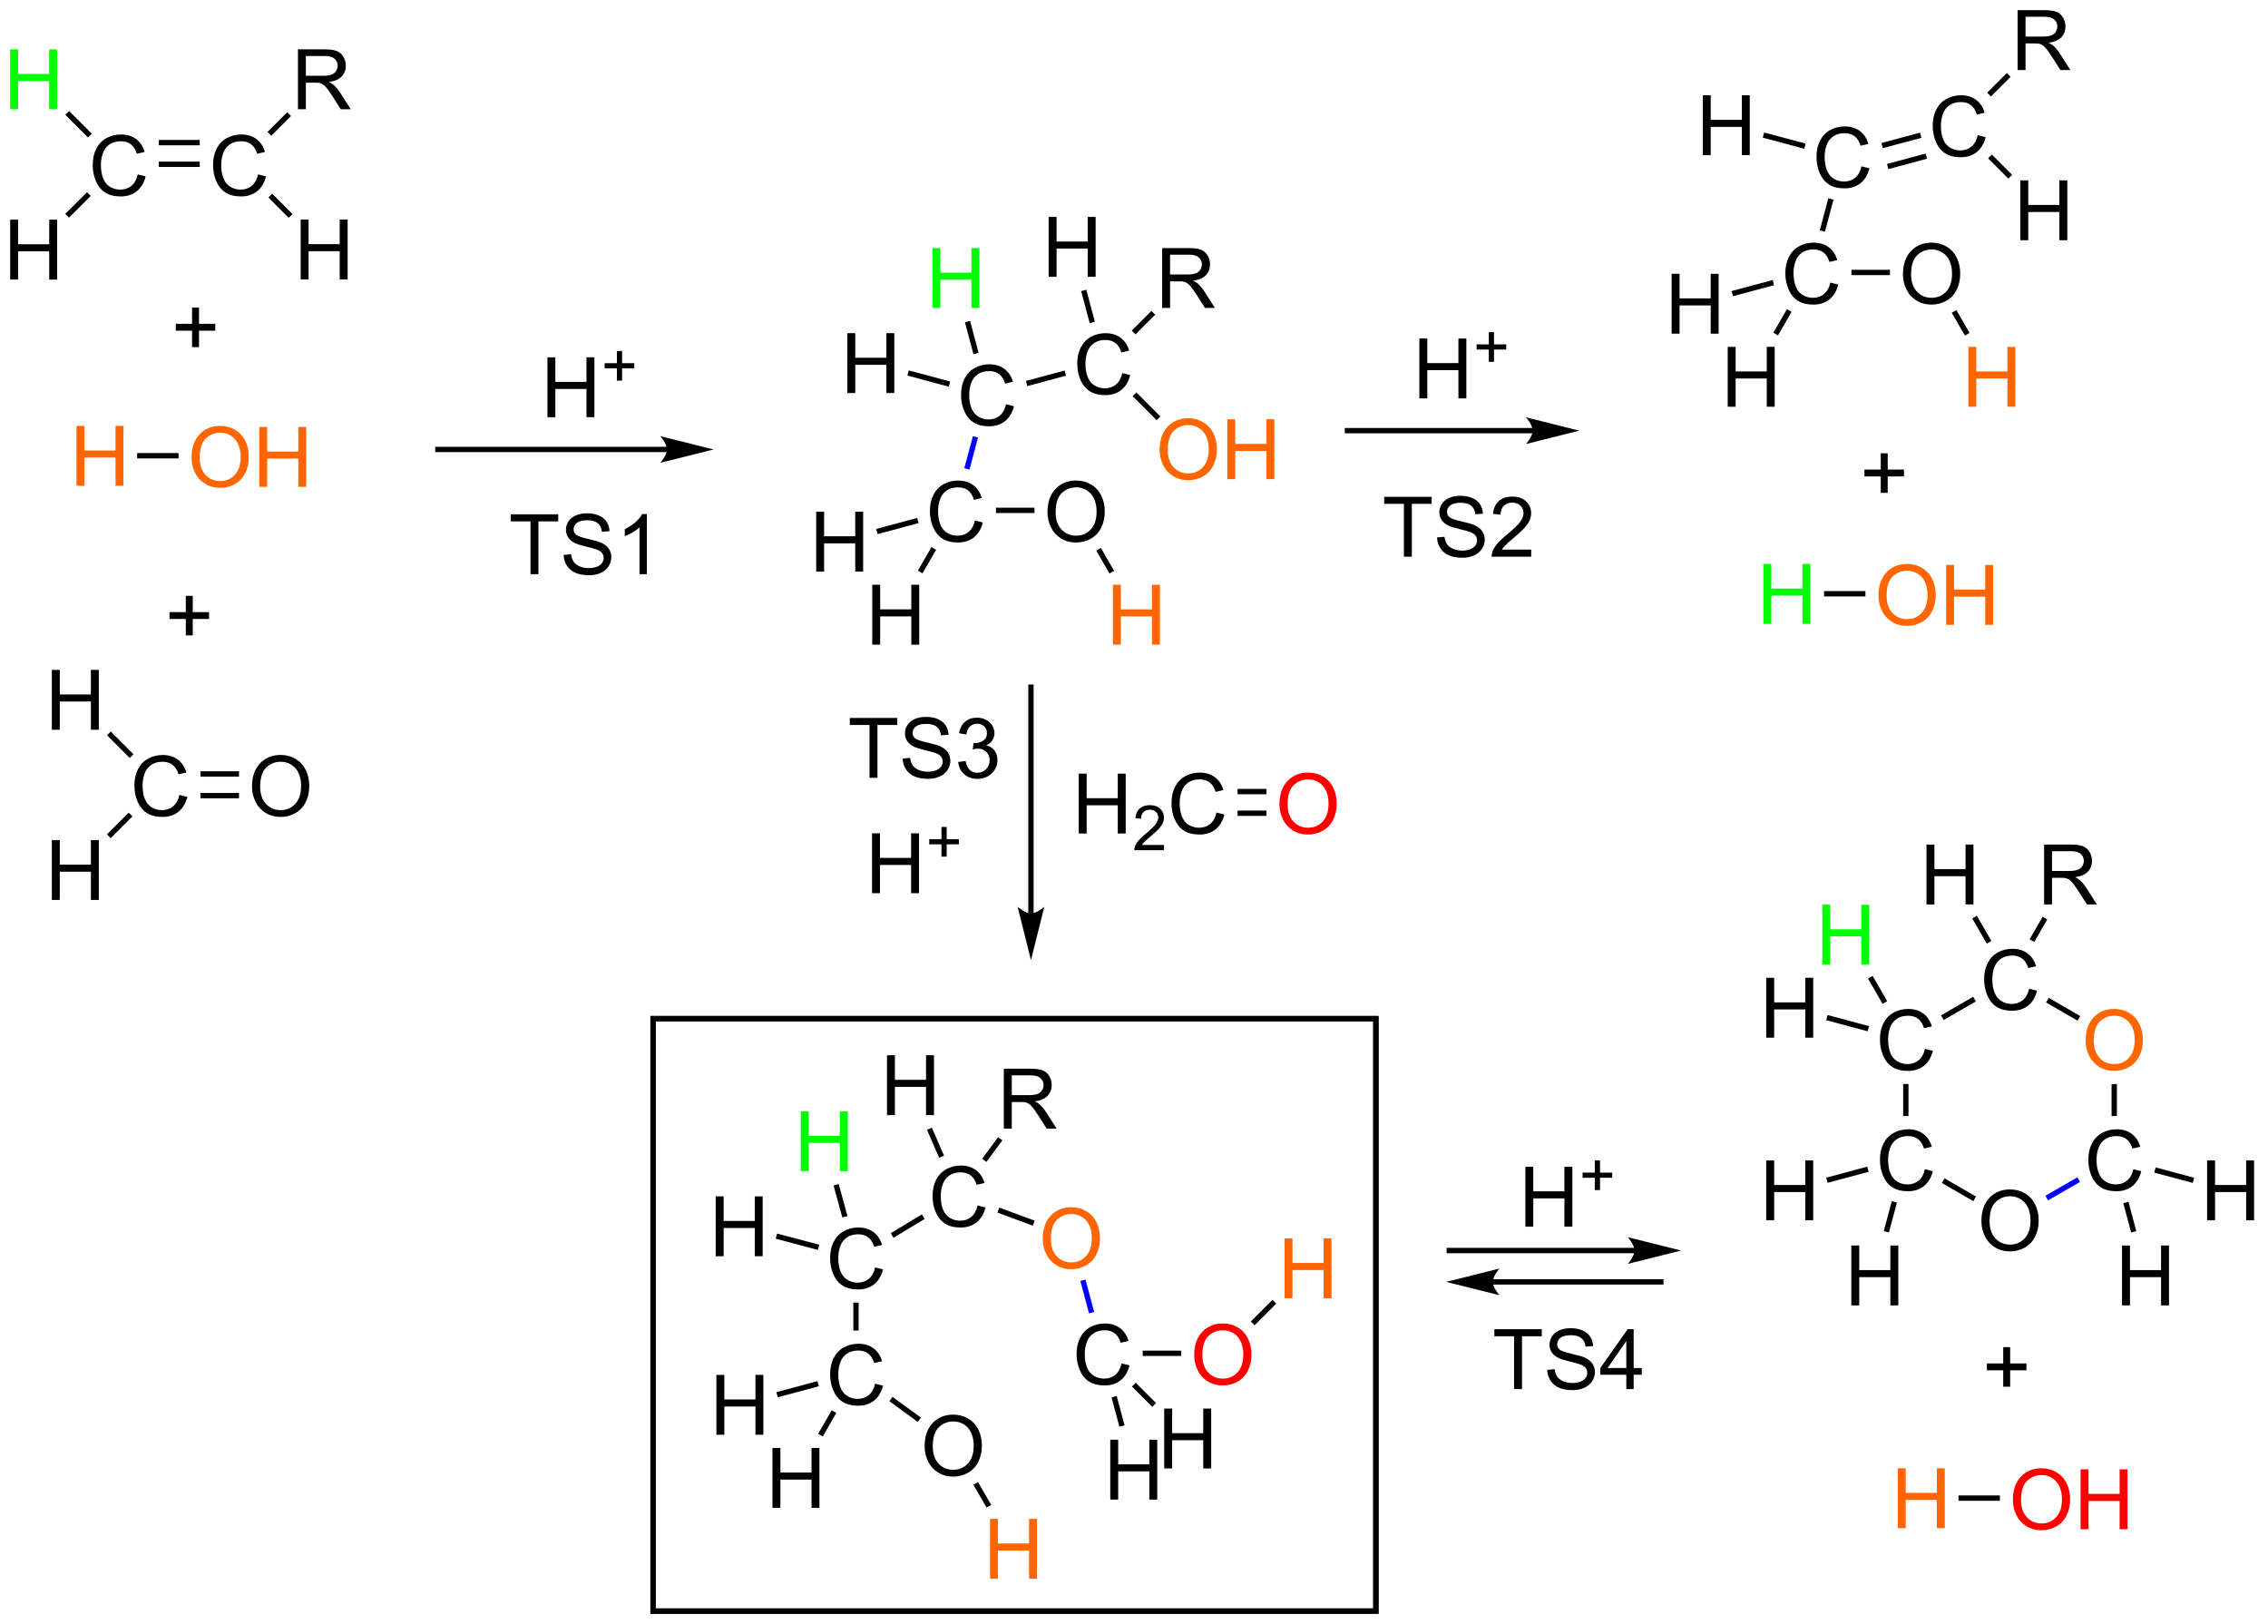 <?xml version="1.0" encoding="UTF-8"?>
<!DOCTYPE svg PUBLIC '-//W3C//DTD SVG 1.0//EN'
          'http://www.w3.org/TR/2001/REC-SVG-20010904/DTD/svg10.dtd'>
<svg stroke-dasharray="none" shape-rendering="auto" xmlns="http://www.w3.org/2000/svg" font-family="'Dialog'" text-rendering="auto" width="595" fill-opacity="1" color-interpolation="auto" color-rendering="auto" preserveAspectRatio="xMidYMid meet" font-size="12px" viewBox="0 0 595 426" fill="black" xmlns:xlink="http://www.w3.org/1999/xlink" stroke="black" image-rendering="auto" stroke-miterlimit="10" stroke-linecap="square" stroke-linejoin="miter" font-style="normal" stroke-width="1" height="426" stroke-dashoffset="0" font-weight="normal" stroke-opacity="1"
><!--Generated by the Batik Graphics2D SVG Generator--><defs id="genericDefs"
  /><g
  ><defs id="defs1"
    ><clipPath clipPathUnits="userSpaceOnUse" id="clipPath1"
      ><path d="M1.292 1.583 L224.042 1.583 L224.042 161.327 L1.292 161.327 L1.292 1.583 Z"
      /></clipPath
      ><clipPath clipPathUnits="userSpaceOnUse" id="clipPath2"
      ><path d="M-0.332 1.076 L-0.332 156.379 L216.225 156.379 L216.225 1.076 Z"
      /></clipPath
    ></defs
    ><g transform="scale(2.667,2.667) translate(-1.292,-1.583) matrix(1.029,0,0,1.029,1.633,0.476)"
    ><path d="M0.641 27.801 L0.641 22.074 L1.398 22.074 L1.398 24.426 L4.375 24.426 L4.375 22.074 L5.133 22.074 L5.133 27.801 L4.375 27.801 L4.375 25.1 L1.398 25.1 L1.398 27.801 L0.641 27.801 Z" stroke="none" clip-path="url(#clipPath2)"
    /></g
    ><g transform="matrix(2.743,0,0,2.743,0.909,-2.952)"
    ><path d="M12.841 17.755 L13.599 17.945 Q13.362 18.88 12.742 19.372 Q12.122 19.862 11.229 19.862 Q10.302 19.862 9.721 19.484 Q9.143 19.107 8.838 18.393 Q8.536 17.677 8.536 16.857 Q8.536 15.961 8.877 15.297 Q9.221 14.63 9.851 14.284 Q10.482 13.937 11.239 13.937 Q12.099 13.937 12.685 14.375 Q13.271 14.812 13.502 15.607 L12.755 15.781 Q12.557 15.156 12.177 14.872 Q11.799 14.586 11.224 14.586 Q10.565 14.586 10.12 14.903 Q9.677 15.219 9.497 15.752 Q9.318 16.286 9.318 16.851 Q9.318 17.583 9.531 18.127 Q9.745 18.672 10.193 18.942 Q10.643 19.211 11.166 19.211 Q11.802 19.211 12.242 18.843 Q12.685 18.476 12.841 17.755 Z" stroke="none" clip-path="url(#clipPath2)"
    /></g
    ><g fill="lime" transform="matrix(2.743,0,0,2.743,0.909,-2.952)" stroke="lime"
    ><path d="M0.641 11.525 L0.641 5.798 L1.398 5.798 L1.398 8.15 L4.375 8.15 L4.375 5.798 L5.133 5.798 L5.133 11.525 L4.375 11.525 L4.375 8.825 L1.398 8.825 L1.398 11.525 L0.641 11.525 Z" stroke="none" clip-path="url(#clipPath2)"
    /></g
    ><g transform="matrix(2.743,0,0,2.743,0.909,-2.952)"
    ><path d="M24.35 17.755 L25.107 17.945 Q24.87 18.88 24.251 19.372 Q23.631 19.862 22.738 19.862 Q21.811 19.862 21.23 19.484 Q20.652 19.107 20.347 18.393 Q20.045 17.677 20.045 16.857 Q20.045 15.961 20.386 15.297 Q20.73 14.63 21.36 14.284 Q21.99 13.937 22.748 13.937 Q23.607 13.937 24.193 14.375 Q24.779 14.812 25.011 15.607 L24.264 15.781 Q24.066 15.156 23.686 14.872 Q23.308 14.586 22.732 14.586 Q22.074 14.586 21.628 14.903 Q21.186 15.219 21.006 15.752 Q20.826 16.286 20.826 16.851 Q20.826 17.583 21.04 18.127 Q21.253 18.672 21.701 18.942 Q22.152 19.211 22.675 19.211 Q23.311 19.211 23.751 18.843 Q24.193 18.476 24.35 17.755 Z" stroke="none" clip-path="url(#clipPath2)"
    /></g
    ><g transform="matrix(2.743,0,0,2.743,0.909,-2.952)"
    ><path d="M28.165 11.525 L28.165 5.798 L30.704 5.798 Q31.469 5.798 31.868 5.952 Q32.266 6.106 32.503 6.496 Q32.743 6.887 32.743 7.361 Q32.743 7.97 32.347 8.39 Q31.954 8.806 31.128 8.918 Q31.43 9.064 31.587 9.205 Q31.917 9.509 32.214 9.965 L33.212 11.525 L32.258 11.525 L31.5 10.332 Q31.167 9.817 30.951 9.543 Q30.738 9.27 30.568 9.16 Q30.399 9.051 30.222 9.009 Q30.094 8.981 29.8 8.981 L28.922 8.981 L28.922 11.525 L28.165 11.525 ZM28.922 8.325 L30.55 8.325 Q31.071 8.325 31.363 8.218 Q31.657 8.111 31.808 7.874 Q31.962 7.637 31.962 7.361 Q31.962 6.955 31.665 6.694 Q31.37 6.431 30.735 6.431 L28.922 6.431 L28.922 8.325 Z" stroke="none" clip-path="url(#clipPath2)"
    /></g
    ><g transform="matrix(2.743,0,0,2.743,0.909,-2.952)"
    ><path d="M28.425 27.801 L28.425 22.074 L29.183 22.074 L29.183 24.426 L32.159 24.426 L32.159 22.074 L32.917 22.074 L32.917 27.801 L32.159 27.801 L32.159 25.1 L29.183 25.1 L29.183 27.801 L28.425 27.801 Z" stroke="none" clip-path="url(#clipPath2)"
    /></g
    ><g transform="matrix(2.743,0,0,2.743,0.909,-2.952)"
    ><path d="M7.989 19.451 L8.35 19.812 L6.27 21.892 L5.909 21.531 Z" stroke="none" clip-path="url(#clipPath2)"
    /></g
    ><g transform="matrix(2.743,0,0,2.743,0.909,-2.952)"
    ><path d="M8.45 13.864 L8.089 14.225 L5.917 12.053 L6.278 11.692 Z" stroke="none" clip-path="url(#clipPath2)"
    /></g
    ><g transform="matrix(2.743,0,0,2.743,0.909,-2.952)"
    ><path d="M14.858 17.043 L14.858 16.533 L18.776 16.533 L18.776 17.043 ZM14.858 14.971 L18.776 14.971 L18.776 14.461 L14.858 14.461 Z" stroke="none" clip-path="url(#clipPath2)"
    /></g
    ><g transform="matrix(2.743,0,0,2.743,0.909,-2.952)"
    ><path d="M25.614 14.056 L25.253 13.695 L27.14 11.809 L27.5 12.17 Z" stroke="none" clip-path="url(#clipPath2)"
    /></g
    ><g transform="matrix(2.743,0,0,2.743,0.909,-2.952)"
    ><path d="M25.339 19.966 L25.7 19.605 L27.641 21.547 L27.28 21.907 Z" stroke="none" clip-path="url(#clipPath2)"
    /></g
    ><g fill="rgb(255,101,0)" transform="matrix(2.743,0,0,2.743,0.909,-2.952)" stroke="rgb(255,101,0)"
    ><path d="M6.984 47.535 L6.984 41.809 L7.741 41.809 L7.741 44.16 L10.718 44.16 L10.718 41.809 L11.476 41.809 L11.476 47.535 L10.718 47.535 L10.718 44.835 L7.741 44.835 L7.741 47.535 L6.984 47.535 Z" stroke="none" clip-path="url(#clipPath2)"
    /></g
    ><g fill="rgb(255,101,0)" transform="matrix(2.743,0,0,2.743,0.909,-2.952)" stroke="rgb(255,101,0)"
    ><path d="M17.99 44.846 Q17.99 43.419 18.755 42.615 Q19.521 41.807 20.732 41.807 Q21.523 41.807 22.159 42.188 Q22.797 42.565 23.13 43.242 Q23.466 43.919 23.466 44.779 Q23.466 45.651 23.115 46.339 Q22.763 47.026 22.117 47.38 Q21.474 47.734 20.727 47.734 Q19.919 47.734 19.281 47.344 Q18.646 46.95 18.318 46.276 Q17.99 45.599 17.99 44.846 ZM18.771 44.857 Q18.771 45.893 19.326 46.49 Q19.883 47.083 20.724 47.083 Q21.578 47.083 22.13 46.482 Q22.685 45.88 22.685 44.776 Q22.685 44.075 22.448 43.555 Q22.211 43.034 21.755 42.747 Q21.302 42.458 20.734 42.458 Q19.93 42.458 19.349 43.013 Q18.771 43.565 18.771 44.857 ZM24.465 47.635 L24.465 41.909 L25.223 41.909 L25.223 44.26 L28.199 44.26 L28.199 41.909 L28.957 41.909 L28.957 47.635 L28.199 47.635 L28.199 44.935 L25.223 44.935 L25.223 47.635 L24.465 47.635 Z" stroke="none" clip-path="url(#clipPath2)"
    /></g
    ><g transform="matrix(2.743,0,0,2.743,0.909,-2.952)"
    ><path d="M12.787 44.916 L12.787 44.405 L16.746 44.405 L16.746 44.916 Z" stroke="none" clip-path="url(#clipPath2)"
    /></g
    ><g transform="matrix(2.743,0,0,2.743,0.909,-2.952)"
    ><path d="M4.628 87.142 L4.628 81.416 L5.386 81.416 L5.386 83.767 L8.362 83.767 L8.362 81.416 L9.12 81.416 L9.12 87.142 L8.362 87.142 L8.362 84.442 L5.386 84.442 L5.386 87.142 L4.628 87.142 Z" stroke="none" clip-path="url(#clipPath2)"
    /></g
    ><g transform="matrix(2.743,0,0,2.743,0.909,-2.952)"
    ><path d="M16.828 77.097 L17.586 77.287 Q17.349 78.222 16.729 78.714 Q16.11 79.203 15.216 79.203 Q14.289 79.203 13.709 78.826 Q13.13 78.448 12.826 77.735 Q12.524 77.019 12.524 76.198 Q12.524 75.302 12.865 74.638 Q13.209 73.972 13.839 73.625 Q14.469 73.279 15.227 73.279 Q16.086 73.279 16.672 73.716 Q17.258 74.154 17.49 74.948 L16.742 75.123 Q16.544 74.498 16.164 74.214 Q15.787 73.927 15.211 73.927 Q14.552 73.927 14.107 74.245 Q13.664 74.56 13.485 75.094 Q13.305 75.628 13.305 76.193 Q13.305 76.925 13.518 77.469 Q13.732 78.013 14.18 78.284 Q14.63 78.552 15.154 78.552 Q15.789 78.552 16.229 78.185 Q16.672 77.818 16.828 77.097 Z" stroke="none" clip-path="url(#clipPath2)"
    /></g
    ><g transform="matrix(2.743,0,0,2.743,0.909,-2.952)"
    ><path d="M4.628 70.867 L4.628 65.14 L5.386 65.14 L5.386 67.492 L8.362 67.492 L8.362 65.14 L9.12 65.14 L9.12 70.867 L8.362 70.867 L8.362 68.166 L5.386 68.166 L5.386 70.867 L4.628 70.867 Z" stroke="none" clip-path="url(#clipPath2)"
    /></g
    ><g transform="matrix(2.743,0,0,2.743,0.909,-2.952)"
    ><path d="M23.772 76.315 Q23.772 74.888 24.538 74.084 Q25.303 73.276 26.514 73.276 Q27.306 73.276 27.941 73.656 Q28.579 74.034 28.913 74.711 Q29.248 75.388 29.248 76.248 Q29.248 77.12 28.897 77.808 Q28.545 78.495 27.899 78.849 Q27.256 79.203 26.509 79.203 Q25.702 79.203 25.064 78.813 Q24.428 78.419 24.1 77.745 Q23.772 77.068 23.772 76.315 ZM24.553 76.326 Q24.553 77.362 25.108 77.959 Q25.665 78.552 26.506 78.552 Q27.36 78.552 27.913 77.951 Q28.467 77.349 28.467 76.245 Q28.467 75.544 28.23 75.024 Q27.993 74.503 27.538 74.216 Q27.084 73.927 26.517 73.927 Q25.712 73.927 25.131 74.482 Q24.553 75.034 24.553 76.326 Z" stroke="none" clip-path="url(#clipPath2)"
    /></g
    ><g transform="matrix(2.743,0,0,2.743,0.909,-2.952)"
    ><path d="M11.976 78.793 L12.337 79.153 L10.257 81.233 L9.896 80.872 Z" stroke="none" clip-path="url(#clipPath2)"
    /></g
    ><g transform="matrix(2.743,0,0,2.743,0.909,-2.952)"
    ><path d="M12.438 73.206 L12.077 73.567 L9.904 71.394 L10.265 71.033 Z" stroke="none" clip-path="url(#clipPath2)"
    /></g
    ><g transform="matrix(2.743,0,0,2.743,0.909,-2.952)"
    ><path d="M18.845 77.42 L22.528 77.42 L22.528 76.91 L18.845 76.91 ZM18.845 75.349 L22.528 75.349 L22.528 74.838 L18.845 74.838 Z" stroke="none" clip-path="url(#clipPath2)"
    /></g
    ><g fill="rgb(255,101,0)" transform="matrix(2.743,0,0,2.743,0.909,-2.952)" stroke="rgb(255,101,0)"
    ><path d="M106.11 62.727 L106.11 57 L106.868 57 L106.868 59.352 L109.844 59.352 L109.844 57 L110.602 57 L110.602 62.727 L109.844 62.727 L109.844 60.026 L106.868 60.026 L106.868 62.727 L106.11 62.727 Z" stroke="none" clip-path="url(#clipPath2)"
    /></g
    ><g transform="matrix(2.743,0,0,2.743,0.909,-2.952)"
    ><path d="M99.853 50.071 Q99.853 48.644 100.619 47.839 Q101.384 47.032 102.595 47.032 Q103.387 47.032 104.022 47.412 Q104.66 47.79 104.994 48.467 Q105.33 49.144 105.33 50.003 Q105.33 50.876 104.978 51.563 Q104.626 52.251 103.981 52.605 Q103.337 52.959 102.59 52.959 Q101.783 52.959 101.145 52.569 Q100.509 52.175 100.181 51.501 Q99.853 50.824 99.853 50.071 ZM100.634 50.082 Q100.634 51.118 101.189 51.714 Q101.746 52.308 102.587 52.308 Q103.442 52.308 103.994 51.707 Q104.548 51.105 104.548 50.001 Q104.548 49.3 104.311 48.779 Q104.074 48.259 103.619 47.972 Q103.165 47.683 102.598 47.683 Q101.793 47.683 101.212 48.238 Q100.634 48.79 100.634 50.082 Z" stroke="none" clip-path="url(#clipPath2)"
    /></g
    ><g transform="matrix(2.743,0,0,2.743,0.909,-2.952)"
    ><path d="M92.909 50.852 L93.667 51.042 Q93.43 51.977 92.811 52.47 Q92.191 52.959 91.297 52.959 Q90.371 52.959 89.79 52.582 Q89.212 52.204 88.907 51.49 Q88.605 50.774 88.605 49.954 Q88.605 49.058 88.946 48.394 Q89.29 47.727 89.92 47.381 Q90.55 47.035 91.308 47.035 Q92.167 47.035 92.753 47.472 Q93.339 47.91 93.571 48.704 L92.824 48.878 Q92.626 48.253 92.246 47.97 Q91.868 47.683 91.292 47.683 Q90.633 47.683 90.188 48.001 Q89.746 48.316 89.566 48.85 Q89.386 49.384 89.386 49.949 Q89.386 50.681 89.6 51.225 Q89.813 51.769 90.261 52.04 Q90.712 52.308 91.235 52.308 Q91.871 52.308 92.311 51.941 Q92.753 51.574 92.909 50.852 Z" stroke="none" clip-path="url(#clipPath2)"
    /></g
    ><g transform="matrix(2.743,0,0,2.743,0.909,-2.952)"
    ><path d="M95.888 39.736 L96.646 39.926 Q96.409 40.861 95.789 41.353 Q95.169 41.843 94.276 41.843 Q93.349 41.843 92.768 41.465 Q92.19 41.087 91.885 40.374 Q91.583 39.658 91.583 38.837 Q91.583 37.942 91.925 37.278 Q92.268 36.611 92.898 36.264 Q93.529 35.918 94.287 35.918 Q95.146 35.918 95.732 36.356 Q96.318 36.793 96.55 37.587 L95.802 37.762 Q95.604 37.137 95.224 36.853 Q94.847 36.567 94.271 36.567 Q93.612 36.567 93.167 36.884 Q92.724 37.199 92.544 37.733 Q92.365 38.267 92.365 38.832 Q92.365 39.564 92.578 40.108 Q92.792 40.653 93.24 40.923 Q93.69 41.192 94.214 41.192 Q94.849 41.192 95.289 40.824 Q95.732 40.457 95.888 39.736 Z" stroke="none" clip-path="url(#clipPath2)"
    /></g
    ><g transform="matrix(2.743,0,0,2.743,0.909,-2.952)"
    ><path d="M107.005 36.757 L107.762 36.947 Q107.525 37.882 106.906 38.374 Q106.286 38.864 105.393 38.864 Q104.466 38.864 103.885 38.486 Q103.307 38.109 103.002 37.395 Q102.7 36.679 102.7 35.859 Q102.7 34.963 103.041 34.299 Q103.385 33.632 104.015 33.286 Q104.645 32.94 105.403 32.94 Q106.262 32.94 106.848 33.377 Q107.434 33.815 107.666 34.609 L106.919 34.783 Q106.721 34.158 106.341 33.874 Q105.963 33.588 105.387 33.588 Q104.729 33.588 104.283 33.906 Q103.841 34.221 103.661 34.755 Q103.481 35.288 103.481 35.853 Q103.481 36.585 103.695 37.13 Q103.908 37.674 104.356 37.945 Q104.807 38.213 105.33 38.213 Q105.966 38.213 106.406 37.846 Q106.848 37.478 107.005 36.757 Z" stroke="none" clip-path="url(#clipPath2)"
    /></g
    ><g transform="matrix(2.743,0,0,2.743,0.909,-2.952)"
    ><path d="M110.82 30.527 L110.82 24.801 L113.359 24.801 Q114.124 24.801 114.523 24.954 Q114.921 25.108 115.158 25.499 Q115.398 25.889 115.398 26.363 Q115.398 26.973 115.002 27.392 Q114.609 27.808 113.783 27.92 Q114.085 28.066 114.242 28.207 Q114.572 28.512 114.869 28.967 L115.867 30.527 L114.913 30.527 L114.156 29.334 Q113.822 28.819 113.606 28.545 Q113.392 28.272 113.223 28.163 Q113.054 28.053 112.877 28.012 Q112.749 27.983 112.455 27.983 L111.577 27.983 L111.577 30.527 L110.82 30.527 ZM111.577 27.327 L113.205 27.327 Q113.726 27.327 114.017 27.22 Q114.312 27.113 114.463 26.876 Q114.617 26.639 114.617 26.363 Q114.617 25.957 114.32 25.697 Q114.025 25.433 113.39 25.433 L111.577 25.433 L111.577 27.327 Z" stroke="none" clip-path="url(#clipPath2)"
    /></g
    ><g transform="matrix(2.743,0,0,2.743,0.909,-2.952)"
    ><path d="M99.963 27.549 L99.963 21.822 L100.721 21.822 L100.721 24.174 L103.698 24.174 L103.698 21.822 L104.456 21.822 L104.456 27.549 L103.698 27.549 L103.698 24.848 L100.721 24.848 L100.721 27.549 L99.963 27.549 Z" stroke="none" clip-path="url(#clipPath2)"
    /></g
    ><g fill="rgb(255,101,0)" transform="matrix(2.743,0,0,2.743,0.909,-2.952)" stroke="rgb(255,101,0)"
    ><path d="M110.577 44.114 Q110.577 42.687 111.343 41.882 Q112.109 41.075 113.32 41.075 Q114.111 41.075 114.747 41.455 Q115.385 41.833 115.718 42.51 Q116.054 43.187 116.054 44.046 Q116.054 44.919 115.702 45.606 Q115.351 46.294 114.705 46.648 Q114.062 47.002 113.314 47.002 Q112.507 47.002 111.869 46.611 Q111.234 46.218 110.906 45.544 Q110.577 44.866 110.577 44.114 ZM111.359 44.124 Q111.359 45.161 111.913 45.757 Q112.471 46.351 113.312 46.351 Q114.166 46.351 114.718 45.749 Q115.273 45.148 115.273 44.044 Q115.273 43.343 115.036 42.822 Q114.799 42.301 114.343 42.015 Q113.89 41.726 113.322 41.726 Q112.517 41.726 111.937 42.281 Q111.359 42.833 111.359 44.124 ZM117.053 46.903 L117.053 41.176 L117.811 41.176 L117.811 43.528 L120.787 43.528 L120.787 41.176 L121.545 41.176 L121.545 46.903 L120.787 46.903 L120.787 44.202 L117.811 44.202 L117.811 46.903 L117.053 46.903 Z" stroke="none" clip-path="url(#clipPath2)"
    /></g
    ><g fill="lime" transform="matrix(2.743,0,0,2.743,0.909,-2.952)" stroke="lime"
    ><path d="M88.847 30.527 L88.847 24.801 L89.605 24.801 L89.605 27.152 L92.581 27.152 L92.581 24.801 L93.339 24.801 L93.339 30.527 L92.581 30.527 L92.581 27.827 L89.605 27.827 L89.605 30.527 L88.847 30.527 Z" stroke="none" clip-path="url(#clipPath2)"
    /></g
    ><g transform="matrix(2.743,0,0,2.743,0.909,-2.952)"
    ><path d="M80.709 38.665 L80.709 32.938 L81.467 32.938 L81.467 35.29 L84.444 35.29 L84.444 32.938 L85.201 32.938 L85.201 38.665 L84.444 38.665 L84.444 35.965 L81.467 35.965 L81.467 38.665 L80.709 38.665 Z" stroke="none" clip-path="url(#clipPath2)"
    /></g
    ><g transform="matrix(2.743,0,0,2.743,0.909,-2.952)"
    ><path d="M83.093 62.727 L83.093 57 L83.85 57 L83.85 59.352 L86.827 59.352 L86.827 57 L87.585 57 L87.585 62.727 L86.827 62.727 L86.827 60.026 L83.85 60.026 L83.85 62.727 L83.093 62.727 Z" stroke="none" clip-path="url(#clipPath2)"
    /></g
    ><g transform="matrix(2.743,0,0,2.743,0.909,-2.952)"
    ><path d="M77.73 55.739 L77.73 50.012 L78.488 50.012 L78.488 52.364 L81.465 52.364 L81.465 50.012 L82.223 50.012 L82.223 55.739 L81.465 55.739 L81.465 53.038 L78.488 53.038 L78.488 55.739 L77.73 55.739 Z" stroke="none" clip-path="url(#clipPath2)"
    /></g
    ><g transform="matrix(2.743,0,0,2.743,0.909,-2.952)"
    ><path d="M104.519 53.737 L104.961 53.482 L106.224 55.669 L105.782 55.924 Z" stroke="none" clip-path="url(#clipPath2)"
    /></g
    ><g transform="matrix(2.743,0,0,2.743,0.909,-2.952)"
    ><path d="M94.926 50.14 L94.926 49.63 L98.609 49.63 L98.609 50.14 Z" stroke="none" clip-path="url(#clipPath2)"
    /></g
    ><g fill="blue" transform="matrix(2.743,0,0,2.743,0.909,-2.952)" stroke="blue"
    ><path d="M92.39 45.986 L91.897 45.854 L92.719 42.788 L93.212 42.92 Z" stroke="none" clip-path="url(#clipPath2)"
    /></g
    ><g transform="matrix(2.743,0,0,2.743,0.909,-2.952)"
    ><path d="M97.923 37.998 L97.791 37.505 L101.488 36.514 L101.62 37.007 Z" stroke="none" clip-path="url(#clipPath2)"
    /></g
    ><g transform="matrix(2.743,0,0,2.743,0.909,-2.952)"
    ><path d="M108.269 33.058 L107.909 32.697 L109.794 30.811 L110.155 31.172 Z" stroke="none" clip-path="url(#clipPath2)"
    /></g
    ><g transform="matrix(2.743,0,0,2.743,0.909,-2.952)"
    ><path d="M104.383 31.841 L103.89 31.974 L103.071 28.919 L103.564 28.786 Z" stroke="none" clip-path="url(#clipPath2)"
    /></g
    ><g transform="matrix(2.743,0,0,2.743,0.909,-2.952)"
    ><path d="M107.994 38.968 L108.355 38.607 L110.647 40.9 L110.287 41.261 Z" stroke="none" clip-path="url(#clipPath2)"
    /></g
    ><g transform="matrix(2.743,0,0,2.743,0.909,-2.952)"
    ><path d="M93.266 34.82 L92.773 34.952 L91.955 31.897 L92.448 31.765 Z" stroke="none" clip-path="url(#clipPath2)"
    /></g
    ><g transform="matrix(2.743,0,0,2.743,0.909,-2.952)"
    ><path d="M90.545 37.563 L90.413 38.056 L86.447 36.993 L86.579 36.5 Z" stroke="none" clip-path="url(#clipPath2)"
    /></g
    ><g transform="matrix(2.743,0,0,2.743,0.909,-2.952)"
    ><path d="M88.758 53.399 L89.2 53.654 L87.901 55.904 L87.459 55.649 Z" stroke="none" clip-path="url(#clipPath2)"
    /></g
    ><g transform="matrix(2.743,0,0,2.743,0.909,-2.952)"
    ><path d="M87.393 50.609 L87.525 51.102 L83.6 52.154 L83.468 51.661 Z" stroke="none" clip-path="url(#clipPath2)"
    /></g
    ><g transform="matrix(2.743,0,0,2.743,0.909,-2.952)"
    ><path d="M102.84 80.789 L102.84 75.063 L103.598 75.063 L103.598 77.414 L106.574 77.414 L106.574 75.063 L107.332 75.063 L107.332 80.789 L106.574 80.789 L106.574 78.089 L103.598 78.089 L103.598 80.789 L102.84 80.789 Z" stroke="none" clip-path="url(#clipPath2)"
    /></g
    ><g transform="matrix(2.743,0,0,2.743,0.909,-2.952)"
    ><path d="M110.998 81.882 L110.998 82.389 L108.158 82.389 Q108.152 82.198 108.221 82.022 Q108.328 81.733 108.566 81.452 Q108.807 81.171 109.258 80.802 Q109.957 80.227 110.203 79.891 Q110.449 79.555 110.449 79.257 Q110.449 78.944 110.225 78.729 Q110.002 78.512 109.641 78.512 Q109.26 78.512 109.031 78.741 Q108.803 78.969 108.801 79.374 L108.258 79.319 Q108.314 78.712 108.678 78.395 Q109.041 78.077 109.652 78.077 Q110.271 78.077 110.631 78.421 Q110.992 78.762 110.992 79.268 Q110.992 79.526 110.887 79.776 Q110.781 80.024 110.535 80.3 Q110.291 80.575 109.723 81.055 Q109.248 81.454 109.113 81.596 Q108.978 81.739 108.891 81.882 L110.998 81.882 Z" stroke="none" clip-path="url(#clipPath2)"
    /></g
    ><g transform="matrix(2.743,0,0,2.743,0.909,-2.952)"
    ><path d="M116.016 78.782 L116.774 78.972 Q116.537 79.907 115.918 80.399 Q115.298 80.888 114.404 80.888 Q113.478 80.888 112.897 80.511 Q112.319 80.133 112.014 79.42 Q111.712 78.704 111.712 77.883 Q111.712 76.987 112.053 76.323 Q112.397 75.657 113.027 75.31 Q113.657 74.964 114.415 74.964 Q115.274 74.964 115.86 75.401 Q116.446 75.839 116.678 76.633 L115.931 76.808 Q115.733 76.183 115.353 75.899 Q114.975 75.612 114.399 75.612 Q113.74 75.612 113.295 75.93 Q112.853 76.245 112.673 76.779 Q112.493 77.313 112.493 77.878 Q112.493 78.61 112.707 79.154 Q112.92 79.698 113.368 79.969 Q113.819 80.237 114.342 80.237 Q114.978 80.237 115.418 79.87 Q115.86 79.503 116.016 78.782 Z" stroke="none" clip-path="url(#clipPath2)"
    /></g
    ><g fill="red" transform="matrix(2.743,0,0,2.743,0.909,-2.952)" stroke="red"
    ><path d="M122.038 78 Q122.038 76.573 122.804 75.769 Q123.57 74.961 124.78 74.961 Q125.572 74.961 126.207 75.341 Q126.846 75.719 127.179 76.396 Q127.515 77.073 127.515 77.933 Q127.515 78.805 127.163 79.493 Q126.812 80.18 126.166 80.534 Q125.523 80.888 124.775 80.888 Q123.968 80.888 123.33 80.498 Q122.695 80.105 122.366 79.43 Q122.038 78.753 122.038 78 ZM122.82 78.011 Q122.82 79.047 123.374 79.644 Q123.931 80.237 124.773 80.237 Q125.627 80.237 126.179 79.636 Q126.734 79.034 126.734 77.93 Q126.734 77.23 126.497 76.709 Q126.26 76.188 125.804 75.901 Q125.351 75.612 124.783 75.612 Q123.978 75.612 123.398 76.167 Q122.82 76.719 122.82 78.011 Z" stroke="none" clip-path="url(#clipPath2)"
    /></g
    ><g transform="matrix(2.743,0,0,2.743,0.909,-2.952)"
    ><path d="M118.033 79.105 L120.795 79.105 L120.795 78.595 L118.033 78.595 ZM118.033 77.034 L120.795 77.034 L120.795 76.523 L118.033 76.523 Z" stroke="none" clip-path="url(#clipPath2)"
    /></g
    ><g fill="lime" transform="matrix(2.743,0,0,2.743,0.909,-2.952)" stroke="lime"
    ><path d="M168.321 60.737 L168.321 55.011 L169.078 55.011 L169.078 57.362 L172.055 57.362 L172.055 55.011 L172.813 55.011 L172.813 60.737 L172.055 60.737 L172.055 58.037 L169.078 58.037 L169.078 60.737 L168.321 60.737 Z" stroke="none" clip-path="url(#clipPath2)"
    /></g
    ><g fill="rgb(255,101,0)" transform="matrix(2.743,0,0,2.743,0.909,-2.952)" stroke="rgb(255,101,0)"
    ><path d="M179.327 58.048 Q179.327 56.621 180.092 55.816 Q180.858 55.009 182.069 55.009 Q182.861 55.009 183.496 55.389 Q184.134 55.767 184.467 56.444 Q184.803 57.121 184.803 57.98 Q184.803 58.853 184.452 59.54 Q184.1 60.228 183.454 60.582 Q182.811 60.936 182.064 60.936 Q181.256 60.936 180.618 60.545 Q179.983 60.152 179.655 59.478 Q179.327 58.801 179.327 58.048 ZM180.108 58.059 Q180.108 59.095 180.663 59.691 Q181.22 60.285 182.061 60.285 Q182.915 60.285 183.467 59.684 Q184.022 59.082 184.022 57.978 Q184.022 57.277 183.785 56.757 Q183.548 56.236 183.092 55.949 Q182.639 55.66 182.071 55.66 Q181.267 55.66 180.686 56.215 Q180.108 56.767 180.108 58.059 ZM185.802 60.837 L185.802 55.111 L186.56 55.111 L186.56 57.462 L189.536 57.462 L189.536 55.111 L190.294 55.111 L190.294 60.837 L189.536 60.837 L189.536 58.137 L186.56 58.137 L186.56 60.837 L185.802 60.837 Z" stroke="none" clip-path="url(#clipPath2)"
    /></g
    ><g transform="matrix(2.743,0,0,2.743,0.909,-2.952)"
    ><path d="M174.125 58.117 L174.125 57.607 L178.083 57.607 L178.083 58.117 Z" stroke="none" clip-path="url(#clipPath2)"
    /></g
    ><g fill="rgb(255,101,0)" transform="matrix(2.743,0,0,2.743,0.909,-2.952)" stroke="rgb(255,101,0)"
    ><path d="M181.178 147.223 L181.178 141.496 L181.935 141.496 L181.935 143.848 L184.912 143.848 L184.912 141.496 L185.67 141.496 L185.67 147.223 L184.912 147.223 L184.912 144.522 L181.935 144.522 L181.935 147.223 L181.178 147.223 Z" stroke="none" clip-path="url(#clipPath2)"
    /></g
    ><g fill="red" transform="matrix(2.743,0,0,2.743,0.909,-2.952)" stroke="red"
    ><path d="M192.184 144.534 Q192.184 143.107 192.949 142.302 Q193.715 141.495 194.926 141.495 Q195.718 141.495 196.353 141.875 Q196.991 142.253 197.324 142.93 Q197.66 143.607 197.66 144.466 Q197.66 145.339 197.309 146.026 Q196.957 146.714 196.311 147.068 Q195.668 147.422 194.921 147.422 Q194.113 147.422 193.475 147.031 Q192.84 146.638 192.512 145.964 Q192.184 145.286 192.184 144.534 ZM192.965 144.544 Q192.965 145.581 193.52 146.177 Q194.077 146.771 194.918 146.771 Q195.772 146.771 196.324 146.169 Q196.879 145.568 196.879 144.464 Q196.879 143.763 196.642 143.242 Q196.405 142.721 195.949 142.435 Q195.496 142.146 194.929 142.146 Q194.124 142.146 193.543 142.701 Q192.965 143.253 192.965 144.544 ZM198.659 147.323 L198.659 141.596 L199.417 141.596 L199.417 143.948 L202.393 143.948 L202.393 141.596 L203.151 141.596 L203.151 147.323 L202.393 147.323 L202.393 144.622 L199.417 144.622 L199.417 147.323 L198.659 147.323 Z" stroke="none" clip-path="url(#clipPath2)"
    /></g
    ><g transform="matrix(2.743,0,0,2.743,0.909,-2.952)"
    ><path d="M186.982 144.603 L186.982 144.093 L190.94 144.093 L190.94 144.603 Z" stroke="none" clip-path="url(#clipPath2)"
    /></g
    ><g fill="rgb(255,101,0)" transform="matrix(2.743,0,0,2.743,0.909,-2.952)" stroke="rgb(255,101,0)"
    ><path d="M94.356 152.06 L94.356 146.333 L95.114 146.333 L95.114 148.685 L98.091 148.685 L98.091 146.333 L98.849 146.333 L98.849 152.06 L98.091 152.06 L98.091 149.359 L95.114 149.359 L95.114 152.06 L94.356 152.06 Z" stroke="none" clip-path="url(#clipPath2)"
    /></g
    ><g transform="matrix(2.743,0,0,2.743,0.909,-2.952)"
    ><path d="M88.1 139.404 Q88.1 137.977 88.865 137.172 Q89.631 136.365 90.842 136.365 Q91.633 136.365 92.269 136.745 Q92.907 137.122 93.24 137.799 Q93.576 138.477 93.576 139.336 Q93.576 140.208 93.225 140.896 Q92.873 141.583 92.227 141.938 Q91.584 142.292 90.837 142.292 Q90.029 142.292 89.391 141.901 Q88.756 141.508 88.428 140.833 Q88.1 140.156 88.1 139.404 ZM88.881 139.414 Q88.881 140.451 89.436 141.047 Q89.993 141.641 90.834 141.641 Q91.688 141.641 92.24 141.039 Q92.795 140.438 92.795 139.333 Q92.795 138.633 92.558 138.112 Q92.321 137.591 91.865 137.305 Q91.412 137.016 90.844 137.016 Q90.04 137.016 89.459 137.57 Q88.881 138.122 88.881 139.414 Z" stroke="none" clip-path="url(#clipPath2)"
    /></g
    ><g transform="matrix(2.743,0,0,2.743,0.909,-2.952)"
    ><path d="M83.366 133.404 L84.124 133.594 Q83.887 134.529 83.267 135.021 Q82.647 135.511 81.754 135.511 Q80.827 135.511 80.246 135.133 Q79.668 134.755 79.364 134.042 Q79.061 133.326 79.061 132.505 Q79.061 131.609 79.403 130.945 Q79.746 130.279 80.376 129.932 Q81.007 129.586 81.765 129.586 Q82.624 129.586 83.21 130.024 Q83.796 130.461 84.028 131.255 L83.28 131.43 Q83.082 130.805 82.702 130.521 Q82.325 130.234 81.749 130.234 Q81.09 130.234 80.645 130.552 Q80.202 130.867 80.022 131.401 Q79.843 131.935 79.843 132.5 Q79.843 133.232 80.056 133.776 Q80.27 134.32 80.718 134.591 Q81.168 134.859 81.692 134.859 Q82.327 134.859 82.767 134.492 Q83.21 134.125 83.366 133.404 Z" stroke="none" clip-path="url(#clipPath2)"
    /></g
    ><g transform="matrix(2.743,0,0,2.743,0.909,-2.952)"
    ><path d="M73.549 145.278 L73.549 139.552 L74.307 139.552 L74.307 141.903 L77.284 141.903 L77.284 139.552 L78.041 139.552 L78.041 145.278 L77.284 145.278 L77.284 142.578 L74.307 142.578 L74.307 145.278 L73.549 145.278 Z" stroke="none" clip-path="url(#clipPath2)"
    /></g
    ><g transform="matrix(2.743,0,0,2.743,0.909,-2.952)"
    ><path d="M68.187 138.29 L68.187 132.564 L68.945 132.564 L68.945 134.915 L71.921 134.915 L71.921 132.564 L72.679 132.564 L72.679 138.29 L71.921 138.29 L71.921 135.59 L68.945 135.59 L68.945 138.29 L68.187 138.29 Z" stroke="none" clip-path="url(#clipPath2)"
    /></g
    ><g transform="matrix(2.743,0,0,2.743,0.909,-2.952)"
    ><path d="M83.366 122.287 L84.124 122.477 Q83.887 123.412 83.267 123.904 Q82.647 124.394 81.754 124.394 Q80.827 124.394 80.246 124.016 Q79.668 123.639 79.364 122.925 Q79.061 122.209 79.061 121.389 Q79.061 120.493 79.403 119.829 Q79.746 119.162 80.376 118.816 Q81.007 118.469 81.765 118.469 Q82.624 118.469 83.21 118.907 Q83.796 119.344 84.028 120.139 L83.28 120.313 Q83.082 119.688 82.702 119.404 Q82.325 119.118 81.749 119.118 Q81.09 119.118 80.645 119.436 Q80.202 119.751 80.022 120.284 Q79.843 120.818 79.843 121.383 Q79.843 122.115 80.056 122.659 Q80.27 123.204 80.718 123.475 Q81.168 123.743 81.692 123.743 Q82.327 123.743 82.767 123.376 Q83.21 123.008 83.366 122.287 Z" stroke="none" clip-path="url(#clipPath2)"
    /></g
    ><g transform="matrix(2.743,0,0,2.743,0.909,-2.952)"
    ><path d="M93.166 116.362 L93.924 116.552 Q93.687 117.487 93.067 117.979 Q92.447 118.469 91.554 118.469 Q90.627 118.469 90.046 118.091 Q89.468 117.713 89.163 117 Q88.861 116.284 88.861 115.463 Q88.861 114.568 89.203 113.904 Q89.546 113.237 90.176 112.891 Q90.807 112.544 91.564 112.544 Q92.424 112.544 93.01 112.982 Q93.596 113.419 93.828 114.213 L93.08 114.388 Q92.882 113.763 92.502 113.479 Q92.124 113.193 91.549 113.193 Q90.89 113.193 90.445 113.51 Q90.002 113.826 89.822 114.359 Q89.643 114.893 89.643 115.458 Q89.643 116.19 89.856 116.734 Q90.07 117.279 90.518 117.549 Q90.968 117.818 91.492 117.818 Q92.127 117.818 92.567 117.451 Q93.01 117.083 93.166 116.362 Z" stroke="none" clip-path="url(#clipPath2)"
    /></g
    ><g transform="matrix(2.743,0,0,2.743,0.909,-2.952)"
    ><path d="M95.678 109.011 L95.678 103.284 L98.217 103.284 Q98.983 103.284 99.381 103.438 Q99.78 103.591 100.017 103.982 Q100.256 104.373 100.256 104.847 Q100.256 105.456 99.86 105.875 Q99.467 106.292 98.642 106.404 Q98.944 106.55 99.1 106.69 Q99.431 106.995 99.728 107.451 L100.725 109.011 L99.772 109.011 L99.014 107.818 Q98.681 107.302 98.465 107.029 Q98.251 106.755 98.082 106.646 Q97.912 106.537 97.735 106.495 Q97.608 106.466 97.314 106.466 L96.436 106.466 L96.436 109.011 L95.678 109.011 ZM96.436 105.81 L98.064 105.81 Q98.584 105.81 98.876 105.703 Q99.17 105.597 99.321 105.36 Q99.475 105.123 99.475 104.847 Q99.475 104.44 99.178 104.18 Q98.884 103.917 98.248 103.917 L96.436 103.917 L96.436 105.81 Z" stroke="none" clip-path="url(#clipPath2)"
    /></g
    ><g transform="matrix(2.743,0,0,2.743,0.909,-2.952)"
    ><path d="M84.502 107.721 L84.502 101.994 L85.26 101.994 L85.26 104.346 L88.237 104.346 L88.237 101.994 L88.995 101.994 L88.995 107.721 L88.237 107.721 L88.237 105.02 L85.26 105.02 L85.26 107.721 L84.502 107.721 Z" stroke="none" clip-path="url(#clipPath2)"
    /></g
    ><g fill="rgb(255,101,0)" transform="matrix(2.743,0,0,2.743,0.909,-2.952)" stroke="rgb(255,101,0)"
    ><path d="M99.397 119.568 Q99.397 118.141 100.162 117.336 Q100.928 116.529 102.139 116.529 Q102.931 116.529 103.566 116.909 Q104.204 117.287 104.537 117.964 Q104.873 118.641 104.873 119.5 Q104.873 120.373 104.522 121.06 Q104.17 121.748 103.524 122.102 Q102.881 122.456 102.134 122.456 Q101.326 122.456 100.688 122.065 Q100.053 121.672 99.725 120.998 Q99.397 120.321 99.397 119.568 ZM100.178 119.579 Q100.178 120.615 100.733 121.211 Q101.29 121.805 102.131 121.805 Q102.985 121.805 103.537 121.204 Q104.092 120.602 104.092 119.498 Q104.092 118.797 103.855 118.276 Q103.618 117.755 103.162 117.469 Q102.709 117.18 102.141 117.18 Q101.337 117.18 100.756 117.735 Q100.178 118.287 100.178 119.579 Z" stroke="none" clip-path="url(#clipPath2)"
    /></g
    ><g transform="matrix(2.743,0,0,2.743,0.909,-2.952)"
    ><path d="M106.941 131.466 L107.698 131.656 Q107.461 132.591 106.842 133.083 Q106.222 133.573 105.329 133.573 Q104.401 133.573 103.821 133.195 Q103.243 132.817 102.938 132.104 Q102.636 131.388 102.636 130.567 Q102.636 129.672 102.977 129.007 Q103.321 128.341 103.951 127.994 Q104.581 127.648 105.339 127.648 Q106.198 127.648 106.784 128.086 Q107.37 128.523 107.602 129.317 L106.855 129.492 Q106.657 128.867 106.276 128.583 Q105.899 128.297 105.323 128.297 Q104.665 128.297 104.219 128.614 Q103.776 128.929 103.597 129.463 Q103.417 129.997 103.417 130.562 Q103.417 131.294 103.631 131.838 Q103.844 132.382 104.292 132.653 Q104.743 132.922 105.266 132.922 Q105.901 132.922 106.342 132.554 Q106.784 132.187 106.941 131.466 Z" stroke="none" clip-path="url(#clipPath2)"
    /></g
    ><g fill="red" transform="matrix(2.743,0,0,2.743,0.909,-2.952)" stroke="red"
    ><path d="M113.884 130.685 Q113.884 129.257 114.65 128.453 Q115.415 127.645 116.626 127.645 Q117.418 127.645 118.053 128.026 Q118.691 128.403 119.025 129.08 Q119.361 129.757 119.361 130.617 Q119.361 131.489 119.009 132.177 Q118.657 132.864 118.012 133.218 Q117.368 133.573 116.621 133.573 Q115.814 133.573 115.176 133.182 Q114.54 132.789 114.212 132.114 Q113.884 131.437 113.884 130.685 ZM114.665 130.695 Q114.665 131.731 115.22 132.328 Q115.777 132.922 116.618 132.922 Q117.473 132.922 118.025 132.32 Q118.579 131.718 118.579 130.614 Q118.579 129.914 118.342 129.393 Q118.105 128.872 117.65 128.586 Q117.197 128.297 116.629 128.297 Q115.824 128.297 115.243 128.851 Q114.665 129.403 114.665 130.695 Z" stroke="none" clip-path="url(#clipPath2)"
    /></g
    ><g fill="rgb(255,101,0)" transform="matrix(2.743,0,0,2.743,0.909,-2.952)" stroke="rgb(255,101,0)"
    ><path d="M122.525 125.236 L122.525 119.509 L123.282 119.509 L123.282 121.861 L126.259 121.861 L126.259 119.509 L127.017 119.509 L127.017 125.236 L126.259 125.236 L126.259 122.535 L123.282 122.535 L123.282 125.236 L122.525 125.236 Z" stroke="none" clip-path="url(#clipPath2)"
    /></g
    ><g transform="matrix(2.743,0,0,2.743,0.909,-2.952)"
    ><path d="M111.016 141.512 L111.016 135.785 L111.774 135.785 L111.774 138.137 L114.75 138.137 L114.75 135.785 L115.508 135.785 L115.508 141.512 L114.75 141.512 L114.75 138.811 L111.774 138.811 L111.774 141.512 L111.016 141.512 Z" stroke="none" clip-path="url(#clipPath2)"
    /></g
    ><g transform="matrix(2.743,0,0,2.743,0.909,-2.952)"
    ><path d="M105.857 144.49 L105.857 138.763 L106.614 138.763 L106.614 141.115 L109.591 141.115 L109.591 138.763 L110.349 138.763 L110.349 144.49 L109.591 144.49 L109.591 141.79 L106.614 141.79 L106.614 144.49 L105.857 144.49 Z" stroke="none" clip-path="url(#clipPath2)"
    /></g
    ><g fill="lime" transform="matrix(2.743,0,0,2.743,0.909,-2.952)" stroke="lime"
    ><path d="M76.259 113.078 L76.259 107.352 L77.016 107.352 L77.016 109.703 L79.993 109.703 L79.993 107.352 L80.751 107.352 L80.751 113.078 L79.993 113.078 L79.993 110.378 L77.016 110.378 L77.016 113.078 L76.259 113.078 Z" stroke="none" clip-path="url(#clipPath2)"
    /></g
    ><g transform="matrix(2.743,0,0,2.743,0.909,-2.952)"
    ><path d="M68.121 121.216 L68.121 115.49 L68.879 115.49 L68.879 117.841 L71.855 117.841 L71.855 115.49 L72.613 115.49 L72.613 121.216 L71.855 121.216 L71.855 118.516 L68.879 118.516 L68.879 121.216 L68.121 121.216 Z" stroke="none" clip-path="url(#clipPath2)"
    /></g
    ><g transform="matrix(2.743,0,0,2.743,0.909,-2.952)"
    ><path d="M92.766 143.07 L93.208 142.815 L94.47 145.001 L94.028 145.256 Z" stroke="none" clip-path="url(#clipPath2)"
    /></g
    ><g transform="matrix(2.743,0,0,2.743,0.909,-2.952)"
    ><path d="M84.729 135.08 L85.03 134.667 L87.747 136.649 L87.447 137.061 Z" stroke="none" clip-path="url(#clipPath2)"
    /></g
    ><g transform="matrix(2.743,0,0,2.743,0.909,-2.952)"
    ><path d="M79.215 135.95 L79.657 136.205 L78.358 138.455 L77.916 138.2 Z" stroke="none" clip-path="url(#clipPath2)"
    /></g
    ><g transform="matrix(2.743,0,0,2.743,0.909,-2.952)"
    ><path d="M77.85 133.161 L77.982 133.653 L74.057 134.705 L73.925 134.212 Z" stroke="none" clip-path="url(#clipPath2)"
    /></g
    ><g transform="matrix(2.743,0,0,2.743,0.909,-2.952)"
    ><path d="M81.793 128.319 L81.283 128.319 L81.283 125.651 L81.793 125.651 Z" stroke="none" clip-path="url(#clipPath2)"
    /></g
    ><g transform="matrix(2.743,0,0,2.743,0.909,-2.952)"
    ><path d="M85.121 119.452 L84.857 119.015 L87.841 117.211 L88.105 117.648 Z" stroke="none" clip-path="url(#clipPath2)"
    /></g
    ><g transform="matrix(2.743,0,0,2.743,0.909,-2.952)"
    ><path d="M94.017 112.195 L93.607 111.892 L95.131 109.827 L95.542 110.13 Z" stroke="none" clip-path="url(#clipPath2)"
    /></g
    ><g transform="matrix(2.743,0,0,2.743,0.909,-2.952)"
    ><path d="M89.96 111.597 L89.492 111.8 L88.326 109.127 L88.793 108.923 Z" stroke="none" clip-path="url(#clipPath2)"
    /></g
    ><g transform="matrix(2.743,0,0,2.743,0.909,-2.952)"
    ><path d="M95.066 117.044 L95.243 116.565 L98.627 117.815 L98.45 118.293 Z" stroke="none" clip-path="url(#clipPath2)"
    /></g
    ><g fill="blue" transform="matrix(2.743,0,0,2.743,0.909,-2.952)" stroke="blue"
    ><path d="M102.995 123.582 L103.488 123.45 L104.319 126.55 L103.826 126.682 Z" stroke="none" clip-path="url(#clipPath2)"
    /></g
    ><g transform="matrix(2.743,0,0,2.743,0.909,-2.952)"
    ><path d="M108.957 130.754 L108.957 130.244 L112.64 130.244 L112.64 130.754 Z" stroke="none" clip-path="url(#clipPath2)"
    /></g
    ><g transform="matrix(2.743,0,0,2.743,0.909,-2.952)"
    ><path d="M119.66 127.82 L119.299 127.46 L121.372 125.387 L121.733 125.748 Z" stroke="none" clip-path="url(#clipPath2)"
    /></g
    ><g transform="matrix(2.743,0,0,2.743,0.909,-2.952)"
    ><path d="M107.93 133.677 L108.291 133.316 L110.232 135.257 L109.871 135.618 Z" stroke="none" clip-path="url(#clipPath2)"
    /></g
    ><g transform="matrix(2.743,0,0,2.743,0.909,-2.952)"
    ><path d="M105.978 134.714 L106.471 134.582 L107.222 137.386 L106.729 137.518 Z" stroke="none" clip-path="url(#clipPath2)"
    /></g
    ><g transform="matrix(2.743,0,0,2.743,0.909,-2.952)"
    ><path d="M80.722 117.375 L80.23 117.51 L79.392 114.45 L79.884 114.315 Z" stroke="none" clip-path="url(#clipPath2)"
    /></g
    ><g transform="matrix(2.743,0,0,2.743,0.909,-2.952)"
    ><path d="M78.021 120.119 L77.89 120.612 L73.859 119.539 L73.99 119.046 Z" stroke="none" clip-path="url(#clipPath2)"
    /></g
    ><g transform="matrix(2.743,0,0,2.743,0.909,-2.952)"
    ><path d="M168.594 100.314 L168.594 94.587 L169.352 94.587 L169.352 96.939 L172.329 96.939 L172.329 94.587 L173.086 94.587 L173.086 100.314 L172.329 100.314 L172.329 97.613 L169.352 97.613 L169.352 100.314 L168.594 100.314 Z" stroke="none" clip-path="url(#clipPath2)"
    /></g
    ><g transform="matrix(2.743,0,0,2.743,0.909,-2.952)"
    ><path d="M183.773 101.385 L184.531 101.575 Q184.294 102.51 183.674 103.002 Q183.054 103.492 182.161 103.492 Q181.234 103.492 180.653 103.114 Q180.075 102.736 179.771 102.023 Q179.469 101.307 179.469 100.486 Q179.469 99.59 179.81 98.926 Q180.153 98.26 180.784 97.913 Q181.414 97.567 182.172 97.567 Q183.031 97.567 183.617 98.004 Q184.203 98.442 184.435 99.236 L183.687 99.411 Q183.489 98.786 183.109 98.502 Q182.732 98.215 182.156 98.215 Q181.497 98.215 181.052 98.533 Q180.609 98.848 180.429 99.382 Q180.25 99.916 180.25 100.481 Q180.25 101.213 180.463 101.757 Q180.677 102.301 181.125 102.572 Q181.575 102.84 182.099 102.84 Q182.734 102.84 183.174 102.473 Q183.617 102.106 183.773 101.385 Z" stroke="none" clip-path="url(#clipPath2)"
    /></g
    ><g fill="lime" transform="matrix(2.743,0,0,2.743,0.909,-2.952)" stroke="lime"
    ><path d="M173.956 93.326 L173.956 87.599 L174.714 87.599 L174.714 89.951 L177.691 89.951 L177.691 87.599 L178.449 87.599 L178.449 93.326 L177.691 93.326 L177.691 90.625 L174.714 90.625 L174.714 93.326 L173.956 93.326 Z" stroke="none" clip-path="url(#clipPath2)"
    /></g
    ><g transform="matrix(2.743,0,0,2.743,0.909,-2.952)"
    ><path d="M193.74 95.63 L194.498 95.82 Q194.261 96.755 193.641 97.248 Q193.021 97.737 192.128 97.737 Q191.201 97.737 190.62 97.36 Q190.042 96.982 189.737 96.268 Q189.435 95.552 189.435 94.732 Q189.435 93.836 189.776 93.172 Q190.12 92.505 190.75 92.159 Q191.381 91.813 192.138 91.813 Q192.998 91.813 193.584 92.25 Q194.17 92.688 194.401 93.482 L193.654 93.656 Q193.456 93.031 193.076 92.748 Q192.698 92.461 192.123 92.461 Q191.464 92.461 191.019 92.779 Q190.576 93.094 190.396 93.628 Q190.217 94.162 190.217 94.727 Q190.217 95.459 190.43 96.003 Q190.644 96.547 191.092 96.818 Q191.542 97.086 192.065 97.086 Q192.701 97.086 193.141 96.719 Q193.584 96.352 193.74 95.63 Z" stroke="none" clip-path="url(#clipPath2)"
    /></g
    ><g transform="matrix(2.743,0,0,2.743,0.909,-2.952)"
    ><path d="M195.171 87.571 L195.171 81.845 L197.71 81.845 Q198.476 81.845 198.875 81.999 Q199.273 82.152 199.51 82.543 Q199.75 82.933 199.75 83.407 Q199.75 84.017 199.354 84.436 Q198.96 84.853 198.135 84.965 Q198.437 85.111 198.593 85.251 Q198.924 85.556 199.221 86.011 L200.218 87.571 L199.265 87.571 L198.507 86.379 Q198.174 85.863 197.958 85.59 Q197.744 85.316 197.575 85.207 Q197.406 85.097 197.229 85.056 Q197.101 85.027 196.807 85.027 L195.929 85.027 L195.929 87.571 L195.171 87.571 ZM195.929 84.371 L197.557 84.371 Q198.078 84.371 198.369 84.264 Q198.664 84.157 198.815 83.92 Q198.968 83.683 198.968 83.407 Q198.968 83.001 198.671 82.741 Q198.377 82.478 197.742 82.478 L195.929 82.478 L195.929 84.371 Z" stroke="none" clip-path="url(#clipPath2)"
    /></g
    ><g transform="matrix(2.743,0,0,2.743,0.909,-2.952)"
    ><path d="M183.923 87.571 L183.923 81.845 L184.681 81.845 L184.681 84.196 L187.657 84.196 L187.657 81.845 L188.415 81.845 L188.415 87.571 L187.657 87.571 L187.657 84.871 L184.681 84.871 L184.681 87.571 L183.923 87.571 Z" stroke="none" clip-path="url(#clipPath2)"
    /></g
    ><g fill="rgb(255,101,0)" transform="matrix(2.743,0,0,2.743,0.909,-2.952)" stroke="rgb(255,101,0)"
    ><path d="M199.142 100.603 Q199.142 99.176 199.907 98.372 Q200.673 97.564 201.884 97.564 Q202.676 97.564 203.311 97.945 Q203.949 98.322 204.282 98.999 Q204.618 99.676 204.618 100.536 Q204.618 101.408 204.267 102.096 Q203.915 102.783 203.269 103.137 Q202.626 103.492 201.879 103.492 Q201.071 103.492 200.433 103.101 Q199.798 102.708 199.47 102.033 Q199.142 101.356 199.142 100.603 ZM199.923 100.614 Q199.923 101.65 200.478 102.247 Q201.035 102.84 201.876 102.84 Q202.73 102.84 203.282 102.239 Q203.837 101.637 203.837 100.533 Q203.837 99.833 203.6 99.312 Q203.363 98.791 202.907 98.504 Q202.454 98.215 201.887 98.215 Q201.082 98.215 200.501 98.77 Q199.923 99.322 199.923 100.614 Z" stroke="none" clip-path="url(#clipPath2)"
    /></g
    ><g transform="matrix(2.743,0,0,2.743,0.909,-2.952)"
    ><path d="M203.707 112.893 L204.465 113.084 Q204.228 114.018 203.608 114.511 Q202.988 115 202.095 115 Q201.168 115 200.587 114.623 Q200.009 114.245 199.704 113.531 Q199.402 112.815 199.402 111.995 Q199.402 111.099 199.743 110.435 Q200.087 109.768 200.717 109.422 Q201.347 109.076 202.105 109.076 Q202.965 109.076 203.551 109.513 Q204.137 109.951 204.368 110.745 L203.621 110.919 Q203.423 110.294 203.043 110.011 Q202.665 109.724 202.09 109.724 Q201.431 109.724 200.986 110.042 Q200.543 110.357 200.363 110.891 Q200.183 111.425 200.183 111.99 Q200.183 112.722 200.397 113.266 Q200.611 113.81 201.058 114.081 Q201.509 114.349 202.032 114.349 Q202.668 114.349 203.108 113.982 Q203.551 113.615 203.707 112.893 Z" stroke="none" clip-path="url(#clipPath2)"
    /></g
    ><g transform="matrix(2.743,0,0,2.743,0.909,-2.952)"
    ><path d="M202.623 125.918 L202.623 120.191 L203.381 120.191 L203.381 122.543 L206.357 122.543 L206.357 120.191 L207.115 120.191 L207.115 125.918 L206.357 125.918 L206.357 123.217 L203.381 123.217 L203.381 125.918 L202.623 125.918 Z" stroke="none" clip-path="url(#clipPath2)"
    /></g
    ><g transform="matrix(2.743,0,0,2.743,0.909,-2.952)"
    ><path d="M210.761 117.78 L210.761 112.053 L211.519 112.053 L211.519 114.405 L214.495 114.405 L214.495 112.053 L215.253 112.053 L215.253 117.78 L214.495 117.78 L214.495 115.079 L211.519 115.079 L211.519 117.78 L210.761 117.78 Z" stroke="none" clip-path="url(#clipPath2)"
    /></g
    ><g transform="matrix(2.743,0,0,2.743,0.909,-2.952)"
    ><path d="M189.175 117.866 Q189.175 116.439 189.94 115.635 Q190.706 114.827 191.917 114.827 Q192.709 114.827 193.344 115.208 Q193.982 115.585 194.315 116.262 Q194.651 116.939 194.651 117.799 Q194.651 118.671 194.3 119.359 Q193.948 120.046 193.303 120.4 Q192.659 120.754 191.912 120.754 Q191.105 120.754 190.467 120.364 Q189.831 119.971 189.503 119.296 Q189.175 118.619 189.175 117.866 ZM189.956 117.877 Q189.956 118.913 190.511 119.51 Q191.068 120.103 191.909 120.103 Q192.763 120.103 193.315 119.502 Q193.87 118.9 193.87 117.796 Q193.87 117.096 193.633 116.575 Q193.396 116.054 192.94 115.767 Q192.487 115.478 191.92 115.478 Q191.115 115.478 190.534 116.033 Q189.956 116.585 189.956 117.877 Z" stroke="none" clip-path="url(#clipPath2)"
    /></g
    ><g transform="matrix(2.743,0,0,2.743,0.909,-2.952)"
    ><path d="M183.773 112.893 L184.531 113.084 Q184.294 114.018 183.674 114.511 Q183.054 115 182.161 115 Q181.234 115 180.653 114.623 Q180.075 114.245 179.771 113.531 Q179.469 112.815 179.469 111.995 Q179.469 111.099 179.81 110.435 Q180.153 109.768 180.784 109.422 Q181.414 109.076 182.172 109.076 Q183.031 109.076 183.617 109.513 Q184.203 109.951 184.435 110.745 L183.687 110.919 Q183.489 110.294 183.109 110.011 Q182.732 109.724 182.156 109.724 Q181.497 109.724 181.052 110.042 Q180.609 110.357 180.429 110.891 Q180.25 111.425 180.25 111.99 Q180.25 112.722 180.463 113.266 Q180.677 113.81 181.125 114.081 Q181.575 114.349 182.099 114.349 Q182.734 114.349 183.174 113.982 Q183.617 113.615 183.773 112.893 Z" stroke="none" clip-path="url(#clipPath2)"
    /></g
    ><g transform="matrix(2.743,0,0,2.743,0.909,-2.952)"
    ><path d="M176.732 125.918 L176.732 120.191 L177.49 120.191 L177.49 122.543 L180.466 122.543 L180.466 120.191 L181.224 120.191 L181.224 125.918 L180.466 125.918 L180.466 123.217 L177.49 123.217 L177.49 125.918 L176.732 125.918 Z" stroke="none" clip-path="url(#clipPath2)"
    /></g
    ><g transform="matrix(2.743,0,0,2.743,0.909,-2.952)"
    ><path d="M168.594 117.78 L168.594 112.053 L169.352 112.053 L169.352 114.405 L172.329 114.405 L172.329 112.053 L173.086 112.053 L173.086 117.78 L172.329 117.78 L172.329 115.079 L169.352 115.079 L169.352 117.78 L168.594 117.78 Z" stroke="none" clip-path="url(#clipPath2)"
    /></g
    ><g transform="matrix(2.743,0,0,2.743,0.909,-2.952)"
    ><path d="M178.43 99.212 L178.298 99.704 L174.332 98.642 L174.464 98.149 Z" stroke="none" clip-path="url(#clipPath2)"
    /></g
    ><g transform="matrix(2.743,0,0,2.743,0.909,-2.952)"
    ><path d="M180.163 96.82 L179.721 97.075 L178.329 94.664 L178.771 94.409 Z" stroke="none" clip-path="url(#clipPath2)"
    /></g
    ><g transform="matrix(2.743,0,0,2.743,0.909,-2.952)"
    ><path d="M185.568 98.62 L185.313 98.178 L188.385 96.405 L188.641 96.847 Z" stroke="none" clip-path="url(#clipPath2)"
    /></g
    ><g transform="matrix(2.743,0,0,2.743,0.909,-2.952)"
    ><path d="M194.231 91.157 L193.789 90.902 L195.033 88.748 L195.474 89.003 Z" stroke="none" clip-path="url(#clipPath2)"
    /></g
    ><g transform="matrix(2.743,0,0,2.743,0.909,-2.952)"
    ><path d="M190.129 91.066 L189.688 91.321 L188.296 88.91 L188.737 88.654 Z" stroke="none" clip-path="url(#clipPath2)"
    /></g
    ><g transform="matrix(2.743,0,0,2.743,0.909,-2.952)"
    ><path d="M195.356 96.946 L195.611 96.504 L198.625 98.245 L198.37 98.686 Z" stroke="none" clip-path="url(#clipPath2)"
    /></g
    ><g transform="matrix(2.743,0,0,2.743,0.909,-2.952)"
    ><path d="M201.624 104.748 L202.134 104.748 L202.134 107.809 L201.624 107.809 Z" stroke="none" clip-path="url(#clipPath2)"
    /></g
    ><g transform="matrix(2.743,0,0,2.743,0.909,-2.952)"
    ><path d="M202.744 116.141 L203.237 116.009 L203.988 118.813 L203.495 118.945 Z" stroke="none" clip-path="url(#clipPath2)"
    /></g
    ><g transform="matrix(2.743,0,0,2.743,0.909,-2.952)"
    ><path d="M205.706 113.216 L205.838 112.723 L209.523 113.71 L209.391 114.203 Z" stroke="none" clip-path="url(#clipPath2)"
    /></g
    ><g fill="blue" transform="matrix(2.743,0,0,2.743,0.909,-2.952)" stroke="blue"
    ><path d="M198.352 113.668 L198.607 114.109 L195.55 115.875 L195.295 115.433 Z" stroke="none" clip-path="url(#clipPath2)"
    /></g
    ><g transform="matrix(2.743,0,0,2.743,0.909,-2.952)"
    ><path d="M185.389 114.209 L185.644 113.767 L188.659 115.508 L188.404 115.95 Z" stroke="none" clip-path="url(#clipPath2)"
    /></g
    ><g transform="matrix(2.743,0,0,2.743,0.909,-2.952)"
    ><path d="M181.69 104.748 L182.2 104.748 L182.2 107.809 L181.69 107.809 Z" stroke="none" clip-path="url(#clipPath2)"
    /></g
    ><g transform="matrix(2.743,0,0,2.743,0.909,-2.952)"
    ><path d="M180.604 115.946 L181.097 116.078 L180.328 118.945 L179.836 118.813 Z" stroke="none" clip-path="url(#clipPath2)"
    /></g
    ><g transform="matrix(2.743,0,0,2.743,0.909,-2.952)"
    ><path d="M178.257 112.65 L178.389 113.143 L174.464 114.195 L174.332 113.702 Z" stroke="none" clip-path="url(#clipPath2)"
    /></g
    ><g transform="matrix(2.743,0,0,2.743,0.909,-2.952)"
    ><path d="M18.038 34.271 L18.038 32.7 L16.478 32.7 L16.478 32.044 L18.038 32.044 L18.038 30.487 L18.702 30.487 L18.702 32.044 L20.259 32.044 L20.259 32.7 L18.702 32.7 L18.702 34.271 L18.038 34.271 Z" stroke="none" clip-path="url(#clipPath2)"
    /></g
    ><g transform="matrix(2.743,0,0,2.743,0.909,-2.952)"
    ><path d="M17.439 61.843 L17.439 60.273 L15.879 60.273 L15.879 59.617 L17.439 59.617 L17.439 58.06 L18.103 58.06 L18.103 59.617 L19.66 59.617 L19.66 60.273 L18.103 60.273 L18.103 61.843 L17.439 61.843 Z" stroke="none" clip-path="url(#clipPath2)"
    /></g
    ><g transform="matrix(2.743,0,0,2.743,0.909,-2.952)"
    ><path d="M63.46 43.806 L41.55 43.806 L41.295 43.806 L41.295 44.316 L41.55 44.316 L63.46 44.316 L63.715 44.316 L63.715 43.806 L63.46 43.806 ZM67.924 44.061 L62.822 42.785 C62.822 42.785 63.46 43.503 63.46 44.061 C63.46 44.619 62.822 45.337 62.822 45.337 Z" stroke="none" clip-path="url(#clipPath2)"
    /></g
    ><g transform="matrix(2.743,0,0,2.743,0.909,-2.952)"
    ><path d="M52.026 40.974 L52.026 35.248 L52.784 35.248 L52.784 37.599 L55.761 37.599 L55.761 35.248 L56.518 35.248 L56.518 40.974 L55.761 40.974 L55.761 38.274 L52.784 38.274 L52.784 40.974 L52.026 40.974 Z" stroke="none" clip-path="url(#clipPath2)"
    /></g
    ><g transform="matrix(2.743,0,0,2.743,0.909,-2.952)"
    ><path d="M58.667 37.479 L58.667 36.301 L57.497 36.301 L57.497 35.809 L58.667 35.809 L58.667 34.641 L59.165 34.641 L59.165 35.809 L60.333 35.809 L60.333 36.301 L59.165 36.301 L59.165 37.479 L58.667 37.479 Z" stroke="none" clip-path="url(#clipPath2)"
    /></g
    ><g transform="matrix(2.743,0,0,2.743,0.909,-2.952)"
    ><path d="M146.255 42.008 L128.542 42.008 L128.286 42.008 L128.286 42.518 L128.542 42.518 L146.255 42.518 L146.51 42.518 L146.51 42.008 L146.255 42.008 ZM150.72 42.263 L145.618 40.987 C145.618 40.987 146.255 41.705 146.255 42.263 C146.255 42.821 145.618 43.538 145.618 43.538 Z" stroke="none" clip-path="url(#clipPath2)"
    /></g
    ><g transform="matrix(2.743,0,0,2.743,0.909,-2.952)"
    ><path d="M135.421 39.176 L135.421 33.45 L136.179 33.45 L136.179 35.801 L139.155 35.801 L139.155 33.45 L139.913 33.45 L139.913 39.176 L139.155 39.176 L139.155 36.476 L136.179 36.476 L136.179 39.176 L135.421 39.176 Z" stroke="none" clip-path="url(#clipPath2)"
    /></g
    ><g transform="matrix(2.743,0,0,2.743,0.909,-2.952)"
    ><path d="M142.061 35.681 L142.061 34.503 L140.892 34.503 L140.892 34.011 L142.061 34.011 L142.061 32.843 L142.559 32.843 L142.559 34.011 L143.727 34.011 L143.727 34.503 L142.559 34.503 L142.559 35.681 L142.061 35.681 Z" stroke="none" clip-path="url(#clipPath2)"
    /></g
    ><g transform="matrix(2.743,0,0,2.743,0.909,-2.952)"
    ><path d="M179.548 48.211 L179.548 46.64 L177.988 46.64 L177.988 45.984 L179.548 45.984 L179.548 44.427 L180.212 44.427 L180.212 45.984 L181.769 45.984 L181.769 46.64 L180.212 46.64 L180.212 48.211 L179.548 48.211 Z" stroke="none" clip-path="url(#clipPath2)"
    /></g
    ><g transform="matrix(2.743,0,0,2.743,0.909,-2.952)"
    ><path d="M98.526 88.435 L98.526 66.792 L98.526 66.537 L98.016 66.537 L98.016 66.792 L98.016 88.435 L98.016 88.69 L98.526 88.69 L98.526 88.435 ZM98.271 92.9 L99.547 87.797 C99.547 87.797 98.829 88.435 98.271 88.435 C97.713 88.435 96.996 87.797 96.996 87.797 Z" stroke="none" clip-path="url(#clipPath2)"
    /></g
    ><g transform="matrix(2.743,0,0,2.743,0.909,-2.952)"
    ><path d="M83.072 86.496 L83.072 80.77 L83.83 80.77 L83.83 83.121 L86.807 83.121 L86.807 80.77 L87.565 80.77 L87.565 86.496 L86.807 86.496 L86.807 83.796 L83.83 83.796 L83.83 86.496 L83.072 86.496 Z" stroke="none" clip-path="url(#clipPath2)"
    /></g
    ><g transform="matrix(2.743,0,0,2.743,0.909,-2.952)"
    ><path d="M89.713 83.001 L89.713 81.823 L88.543 81.823 L88.543 81.331 L89.713 81.331 L89.713 80.163 L90.211 80.163 L90.211 81.331 L91.379 81.331 L91.379 81.823 L90.211 81.823 L90.211 83.001 L89.713 83.001 Z" stroke="none" clip-path="url(#clipPath2)"
    /></g
    ><g transform="matrix(2.743,0,0,2.743,0.909,-2.952)"
    ><path d="M155.994 120.417 L138.28 120.417 L138.025 120.417 L138.025 120.927 L138.28 120.927 L155.994 120.927 L156.249 120.927 L156.249 120.417 L155.994 120.417 ZM160.458 120.672 L155.356 119.397 C155.356 119.397 155.994 120.114 155.994 120.672 C155.994 121.23 155.356 121.948 155.356 121.948 Z" stroke="none" clip-path="url(#clipPath2)"
    /></g
    ><g transform="matrix(2.743,0,0,2.743,0.909,-2.952)"
    ><path d="M145.559 118.385 L145.559 112.658 L146.316 112.658 L146.316 115.01 L149.293 115.01 L149.293 112.658 L150.051 112.658 L150.051 118.385 L149.293 118.385 L149.293 115.684 L146.316 115.684 L146.316 118.385 L145.559 118.385 Z" stroke="none" clip-path="url(#clipPath2)"
    /></g
    ><g transform="matrix(2.743,0,0,2.743,0.909,-2.952)"
    ><path d="M152.199 114.89 L152.199 113.712 L151.029 113.712 L151.029 113.22 L152.199 113.22 L152.199 112.052 L152.697 112.052 L152.697 113.22 L153.865 113.22 L153.865 113.712 L152.697 113.712 L152.697 114.89 L152.199 114.89 Z" stroke="none" clip-path="url(#clipPath2)"
    /></g
    ><g transform="matrix(2.743,0,0,2.743,0.909,-2.952)"
    ><path d="M144.479 133.924 L144.479 128.872 L142.591 128.872 L142.591 128.197 L147.13 128.197 L147.13 128.872 L145.237 128.872 L145.237 133.924 L144.479 133.924 ZM147.649 132.083 L148.365 132.02 Q148.415 132.45 148.6 132.726 Q148.787 133.002 149.178 133.171 Q149.569 133.34 150.056 133.34 Q150.49 133.34 150.821 133.213 Q151.155 133.083 151.316 132.859 Q151.477 132.635 151.477 132.369 Q151.477 132.098 151.321 131.898 Q151.165 131.697 150.806 131.559 Q150.577 131.471 149.787 131.281 Q148.998 131.09 148.681 130.924 Q148.272 130.708 148.069 130.39 Q147.868 130.072 147.868 129.676 Q147.868 129.244 148.113 128.867 Q148.36 128.489 148.832 128.294 Q149.306 128.098 149.884 128.098 Q150.522 128.098 151.006 128.304 Q151.493 128.51 151.754 128.908 Q152.017 129.307 152.037 129.809 L151.311 129.864 Q151.251 129.322 150.912 129.046 Q150.577 128.768 149.915 128.768 Q149.227 128.768 148.912 129.02 Q148.6 129.27 148.6 129.627 Q148.6 129.934 148.821 130.135 Q149.04 130.333 149.964 130.544 Q150.889 130.752 151.233 130.908 Q151.733 131.137 151.97 131.492 Q152.209 131.846 152.209 132.307 Q152.209 132.762 151.946 133.169 Q151.686 133.572 151.194 133.799 Q150.704 134.023 150.092 134.023 Q149.314 134.023 148.787 133.796 Q148.264 133.567 147.964 133.114 Q147.665 132.658 147.649 132.083 ZM155.212 133.924 L155.212 132.551 L152.727 132.551 L152.727 131.908 L155.342 128.197 L155.915 128.197 L155.915 131.908 L156.689 131.908 L156.689 132.551 L155.915 132.551 L155.915 133.924 L155.212 133.924 ZM155.212 131.908 L155.212 129.325 L153.42 131.908 L155.212 131.908 Z" stroke="none" clip-path="url(#clipPath2)"
    /></g
    ><g transform="matrix(2.743,0,0,2.743,0.909,-2.952)"
    ><path d="M191.26 133.696 L191.26 132.126 L189.7 132.126 L189.7 131.47 L191.26 131.47 L191.26 129.912 L191.924 129.912 L191.924 131.47 L193.481 131.47 L193.481 132.126 L191.924 132.126 L191.924 133.696 L191.26 133.696 Z" stroke="none" clip-path="url(#clipPath2)"
    /></g
    ><g transform="matrix(2.743,0,0,2.743,0.909,-2.952)"
    ><path d="M142.445 123.924 L158.515 123.924 L158.77 123.924 L158.77 123.414 L158.515 123.414 L142.445 123.414 L142.189 123.414 L142.189 123.924 L142.445 123.924 ZM137.98 123.669 L143.082 124.945 C143.082 124.945 142.445 124.227 142.445 123.669 C142.445 123.111 143.082 122.394 143.082 122.394 Z" stroke="none" clip-path="url(#clipPath2)"
    /></g
    ><g transform="matrix(2.743,0,0,2.743,0.909,-2.952)"
    ><path d="M50.407 55.99 L50.407 50.938 L48.519 50.938 L48.519 50.264 L53.058 50.264 L53.058 50.938 L51.164 50.938 L51.164 55.99 L50.407 55.99 ZM53.577 54.149 L54.293 54.087 Q54.343 54.517 54.528 54.793 Q54.715 55.069 55.106 55.238 Q55.497 55.407 55.983 55.407 Q56.418 55.407 56.749 55.28 Q57.083 55.149 57.244 54.925 Q57.405 54.701 57.405 54.436 Q57.405 54.165 57.249 53.965 Q57.093 53.764 56.733 53.626 Q56.504 53.537 55.715 53.347 Q54.926 53.157 54.608 52.99 Q54.2 52.774 53.997 52.457 Q53.796 52.139 53.796 51.743 Q53.796 51.311 54.041 50.933 Q54.288 50.556 54.76 50.36 Q55.233 50.165 55.812 50.165 Q56.45 50.165 56.934 50.371 Q57.421 50.576 57.681 50.975 Q57.944 51.373 57.965 51.876 L57.239 51.931 Q57.179 51.389 56.84 51.113 Q56.504 50.834 55.843 50.834 Q55.155 50.834 54.84 51.087 Q54.528 51.337 54.528 51.694 Q54.528 52.001 54.749 52.201 Q54.968 52.399 55.892 52.61 Q56.817 52.819 57.161 52.975 Q57.661 53.204 57.898 53.558 Q58.137 53.912 58.137 54.373 Q58.137 54.829 57.874 55.235 Q57.614 55.639 57.122 55.865 Q56.632 56.09 56.02 56.09 Q55.241 56.09 54.715 55.863 Q54.192 55.634 53.892 55.181 Q53.593 54.725 53.577 54.149 ZM61.536 55.99 L60.833 55.99 L60.833 51.509 Q60.577 51.751 60.166 51.993 Q59.754 52.235 59.426 52.358 L59.426 51.678 Q60.015 51.399 60.455 51.006 Q60.898 50.61 61.083 50.24 L61.536 50.24 L61.536 55.99 Z" stroke="none" clip-path="url(#clipPath2)"
    /></g
    ><g transform="matrix(2.743,0,0,2.743,0.909,-2.952)"
    ><path d="M133.941 54.316 L133.941 49.263 L132.053 49.263 L132.053 48.589 L136.592 48.589 L136.592 49.263 L134.699 49.263 L134.699 54.316 L133.941 54.316 ZM137.112 52.474 L137.828 52.412 Q137.877 52.842 138.062 53.118 Q138.25 53.394 138.641 53.563 Q139.031 53.732 139.518 53.732 Q139.953 53.732 140.284 53.605 Q140.617 53.474 140.779 53.25 Q140.94 53.026 140.94 52.761 Q140.94 52.49 140.784 52.289 Q140.627 52.089 140.268 51.951 Q140.039 51.862 139.25 51.672 Q138.461 51.482 138.143 51.316 Q137.734 51.099 137.531 50.782 Q137.331 50.464 137.331 50.068 Q137.331 49.636 137.575 49.258 Q137.823 48.881 138.294 48.685 Q138.768 48.49 139.346 48.49 Q139.984 48.49 140.469 48.696 Q140.956 48.901 141.216 49.3 Q141.479 49.698 141.5 50.201 L140.773 50.256 Q140.714 49.714 140.375 49.438 Q140.039 49.159 139.377 49.159 Q138.69 49.159 138.375 49.412 Q138.062 49.662 138.062 50.019 Q138.062 50.326 138.284 50.526 Q138.502 50.724 139.427 50.935 Q140.351 51.144 140.695 51.3 Q141.195 51.529 141.432 51.883 Q141.672 52.237 141.672 52.698 Q141.672 53.154 141.409 53.56 Q141.148 53.964 140.656 54.191 Q140.167 54.414 139.555 54.414 Q138.776 54.414 138.25 54.188 Q137.726 53.959 137.427 53.506 Q137.127 53.05 137.112 52.474 ZM146.117 53.638 L146.117 54.316 L142.331 54.316 Q142.323 54.06 142.414 53.826 Q142.557 53.441 142.875 53.066 Q143.195 52.691 143.797 52.198 Q144.729 51.433 145.057 50.985 Q145.385 50.537 145.385 50.138 Q145.385 49.722 145.086 49.435 Q144.789 49.146 144.307 49.146 Q143.799 49.146 143.495 49.451 Q143.19 49.756 143.187 50.295 L142.464 50.222 Q142.539 49.412 143.023 48.99 Q143.508 48.566 144.323 48.566 Q145.148 48.566 145.627 49.024 Q146.109 49.48 146.109 50.154 Q146.109 50.498 145.969 50.831 Q145.828 51.162 145.5 51.529 Q145.174 51.896 144.417 52.537 Q143.784 53.068 143.604 53.258 Q143.424 53.448 143.307 53.638 L146.117 53.638 Z" stroke="none" clip-path="url(#clipPath2)"
    /></g
    ><g transform="matrix(2.743,0,0,2.743,0.909,-2.952)"
    ><path d="M82.832 75.461 L82.832 70.409 L80.944 70.409 L80.944 69.735 L85.483 69.735 L85.483 70.409 L83.589 70.409 L83.589 75.461 L82.832 75.461 ZM86.002 73.62 L86.718 73.558 Q86.768 73.987 86.953 74.263 Q87.14 74.539 87.531 74.709 Q87.921 74.878 88.408 74.878 Q88.843 74.878 89.174 74.75 Q89.507 74.62 89.669 74.396 Q89.83 74.172 89.83 73.906 Q89.83 73.636 89.674 73.435 Q89.518 73.235 89.158 73.097 Q88.929 73.008 88.14 72.818 Q87.351 72.628 87.033 72.461 Q86.625 72.245 86.421 71.927 Q86.221 71.61 86.221 71.214 Q86.221 70.781 86.466 70.404 Q86.713 70.026 87.184 69.831 Q87.658 69.636 88.237 69.636 Q88.875 69.636 89.359 69.841 Q89.846 70.047 90.106 70.446 Q90.369 70.844 90.39 71.347 L89.664 71.401 Q89.604 70.86 89.265 70.584 Q88.929 70.305 88.268 70.305 Q87.58 70.305 87.265 70.558 Q86.953 70.808 86.953 71.164 Q86.953 71.472 87.174 71.672 Q87.393 71.87 88.317 72.081 Q89.242 72.289 89.585 72.446 Q90.085 72.675 90.323 73.029 Q90.562 73.383 90.562 73.844 Q90.562 74.3 90.299 74.706 Q90.039 75.11 89.546 75.336 Q89.057 75.56 88.445 75.56 Q87.666 75.56 87.14 75.334 Q86.617 75.104 86.317 74.651 Q86.018 74.196 86.002 73.62 ZM91.315 73.948 L92.018 73.854 Q92.14 74.453 92.429 74.716 Q92.721 74.979 93.14 74.979 Q93.635 74.979 93.976 74.636 Q94.32 74.292 94.32 73.784 Q94.32 73.3 94.002 72.987 Q93.687 72.672 93.198 72.672 Q93 72.672 92.703 72.75 L92.781 72.133 Q92.851 72.141 92.893 72.141 Q93.343 72.141 93.703 71.906 Q94.062 71.672 94.062 71.183 Q94.062 70.797 93.799 70.544 Q93.539 70.289 93.125 70.289 Q92.713 70.289 92.44 70.547 Q92.166 70.805 92.088 71.321 L91.385 71.196 Q91.515 70.487 91.971 70.099 Q92.429 69.711 93.109 69.711 Q93.578 69.711 93.971 69.912 Q94.367 70.112 94.575 70.461 Q94.783 70.808 94.783 71.198 Q94.783 71.571 94.583 71.875 Q94.385 72.18 93.994 72.36 Q94.502 72.477 94.783 72.847 Q95.065 73.214 95.065 73.769 Q95.065 74.519 94.518 75.042 Q93.971 75.563 93.135 75.563 Q92.382 75.563 91.882 75.115 Q91.385 74.664 91.315 73.948 Z" stroke="none" clip-path="url(#clipPath2)"
    /></g
    ><g stroke-width="0.51" transform="matrix(2.743,0,0,2.743,0.909,-2.952)"
    ><path fill="none" d="M62.129 98.494 L131.261 98.494 L131.261 155.152 L62.129 155.152 Z" clip-path="url(#clipPath2)"
    /></g
    ><g stroke-width="0.51" transform="matrix(2.743,0,0,2.743,0.909,-2.952)"
    ><path fill="none" d="M62.129 98.494 L131.261 98.494 L131.261 155.152 L62.129 155.152 Z" clip-path="url(#clipPath2)"
    /></g
    ><g fill="rgb(255,101,0)" transform="matrix(2.743,0,0,2.743,0.909,-2.952)" stroke="rgb(255,101,0)"
    ><path d="M187.928 39.975 L187.928 34.248 L188.685 34.248 L188.685 36.6 L191.662 36.6 L191.662 34.248 L192.42 34.248 L192.42 39.975 L191.662 39.975 L191.662 37.274 L188.685 37.274 L188.685 39.975 L187.928 39.975 Z" stroke="none" clip-path="url(#clipPath2)"
    /></g
    ><g transform="matrix(2.743,0,0,2.743,0.909,-2.952)"
    ><path d="M181.671 27.319 Q181.671 25.892 182.436 25.087 Q183.202 24.28 184.413 24.28 Q185.204 24.28 185.84 24.66 Q186.478 25.038 186.811 25.715 Q187.147 26.392 187.147 27.251 Q187.147 28.124 186.796 28.811 Q186.444 29.499 185.798 29.853 Q185.155 30.207 184.407 30.207 Q183.6 30.207 182.962 29.816 Q182.327 29.423 181.999 28.749 Q181.671 28.072 181.671 27.319 ZM182.452 27.329 Q182.452 28.366 183.006 28.962 Q183.564 29.556 184.405 29.556 Q185.259 29.556 185.811 28.954 Q186.366 28.353 186.366 27.249 Q186.366 26.548 186.129 26.027 Q185.892 25.506 185.436 25.22 Q184.983 24.931 184.415 24.931 Q183.611 24.931 183.03 25.486 Q182.452 26.038 182.452 27.329 Z" stroke="none" clip-path="url(#clipPath2)"
    /></g
    ><g transform="matrix(2.743,0,0,2.743,0.909,-2.952)"
    ><path d="M174.727 28.1 L175.485 28.29 Q175.248 29.225 174.628 29.717 Q174.008 30.207 173.115 30.207 Q172.188 30.207 171.607 29.829 Q171.029 29.452 170.724 28.738 Q170.422 28.022 170.422 27.202 Q170.422 26.306 170.763 25.642 Q171.107 24.975 171.737 24.629 Q172.368 24.282 173.125 24.282 Q173.985 24.282 174.571 24.72 Q175.157 25.157 175.388 25.952 L174.641 26.126 Q174.443 25.501 174.063 25.217 Q173.685 24.931 173.11 24.931 Q172.451 24.931 172.006 25.249 Q171.563 25.564 171.383 26.098 Q171.204 26.631 171.204 27.197 Q171.204 27.928 171.417 28.473 Q171.631 29.017 172.079 29.288 Q172.529 29.556 173.053 29.556 Q173.688 29.556 174.128 29.189 Q174.571 28.822 174.727 28.1 Z" stroke="none" clip-path="url(#clipPath2)"
    /></g
    ><g transform="matrix(2.743,0,0,2.743,0.909,-2.952)"
    ><path d="M177.706 16.984 L178.463 17.174 Q178.226 18.109 177.607 18.601 Q176.987 19.09 176.094 19.09 Q175.167 19.09 174.586 18.713 Q174.008 18.335 173.703 17.622 Q173.401 16.906 173.401 16.085 Q173.401 15.189 173.742 14.525 Q174.086 13.859 174.716 13.512 Q175.346 13.166 176.104 13.166 Q176.963 13.166 177.549 13.604 Q178.135 14.041 178.367 14.835 L177.62 15.01 Q177.422 14.385 177.042 14.101 Q176.664 13.814 176.088 13.814 Q175.43 13.814 174.984 14.132 Q174.542 14.447 174.362 14.981 Q174.182 15.515 174.182 16.08 Q174.182 16.812 174.396 17.356 Q174.609 17.9 175.057 18.171 Q175.508 18.439 176.031 18.439 Q176.667 18.439 177.107 18.072 Q177.549 17.705 177.706 16.984 Z" stroke="none" clip-path="url(#clipPath2)"
    /></g
    ><g transform="matrix(2.743,0,0,2.743,0.909,-2.952)"
    ><path d="M188.822 14.005 L189.58 14.195 Q189.343 15.13 188.723 15.622 Q188.103 16.112 187.21 16.112 Q186.283 16.112 185.702 15.734 Q185.124 15.357 184.82 14.643 Q184.517 13.927 184.517 13.107 Q184.517 12.211 184.859 11.547 Q185.202 10.88 185.833 10.534 Q186.463 10.187 187.221 10.187 Q188.08 10.187 188.666 10.625 Q189.252 11.062 189.484 11.857 L188.736 12.031 Q188.538 11.406 188.158 11.122 Q187.78 10.836 187.205 10.836 Q186.546 10.836 186.101 11.153 Q185.658 11.469 185.478 12.002 Q185.299 12.536 185.299 13.101 Q185.299 13.833 185.512 14.377 Q185.726 14.922 186.174 15.193 Q186.624 15.461 187.148 15.461 Q187.783 15.461 188.223 15.094 Q188.666 14.726 188.822 14.005 Z" stroke="none" clip-path="url(#clipPath2)"
    /></g
    ><g transform="matrix(2.743,0,0,2.743,0.909,-2.952)"
    ><path d="M192.637 7.775 L192.637 2.048 L195.176 2.048 Q195.942 2.048 196.34 2.202 Q196.739 2.356 196.976 2.746 Q197.215 3.137 197.215 3.611 Q197.215 4.22 196.819 4.64 Q196.426 5.056 195.601 5.168 Q195.903 5.314 196.059 5.455 Q196.39 5.759 196.687 6.215 L197.684 7.775 L196.731 7.775 L195.973 6.582 Q195.64 6.067 195.424 5.793 Q195.21 5.52 195.041 5.41 Q194.871 5.301 194.694 5.259 Q194.567 5.231 194.273 5.231 L193.395 5.231 L193.395 7.775 L192.637 7.775 ZM193.395 4.574 L195.023 4.574 Q195.543 4.574 195.835 4.468 Q196.129 4.361 196.28 4.124 Q196.434 3.887 196.434 3.611 Q196.434 3.205 196.137 2.944 Q195.843 2.681 195.207 2.681 L193.395 2.681 L193.395 4.574 Z" stroke="none" clip-path="url(#clipPath2)"
    /></g
    ><g transform="matrix(2.743,0,0,2.743,0.909,-2.952)"
    ><path d="M192.898 24.051 L192.898 18.324 L193.655 18.324 L193.655 20.676 L196.632 20.676 L196.632 18.324 L197.39 18.324 L197.39 24.051 L196.632 24.051 L196.632 21.35 L193.655 21.35 L193.655 24.051 L192.898 24.051 Z" stroke="none" clip-path="url(#clipPath2)"
    /></g
    ><g transform="matrix(2.743,0,0,2.743,0.909,-2.952)"
    ><path d="M162.527 15.913 L162.527 10.186 L163.284 10.186 L163.284 12.538 L166.261 12.538 L166.261 10.186 L167.019 10.186 L167.019 15.913 L166.261 15.913 L166.261 13.212 L163.284 13.212 L163.284 15.913 L162.527 15.913 Z" stroke="none" clip-path="url(#clipPath2)"
    /></g
    ><g transform="matrix(2.743,0,0,2.743,0.909,-2.952)"
    ><path d="M164.91 39.975 L164.91 34.248 L165.668 34.248 L165.668 36.6 L168.644 36.6 L168.644 34.248 L169.402 34.248 L169.402 39.975 L168.644 39.975 L168.644 37.274 L165.668 37.274 L165.668 39.975 L164.91 39.975 Z" stroke="none" clip-path="url(#clipPath2)"
    /></g
    ><g transform="matrix(2.743,0,0,2.743,0.909,-2.952)"
    ><path d="M159.548 32.987 L159.548 27.26 L160.306 27.26 L160.306 29.612 L163.282 29.612 L163.282 27.26 L164.04 27.26 L164.04 32.987 L163.282 32.987 L163.282 30.286 L160.306 30.286 L160.306 32.987 L159.548 32.987 Z" stroke="none" clip-path="url(#clipPath2)"
    /></g
    ><g transform="matrix(2.743,0,0,2.743,0.909,-2.952)"
    ><path d="M186.337 30.985 L186.779 30.73 L188.041 32.916 L187.599 33.171 Z" stroke="none" clip-path="url(#clipPath2)"
    /></g
    ><g transform="matrix(2.743,0,0,2.743,0.909,-2.952)"
    ><path d="M176.744 27.388 L176.744 26.878 L180.427 26.878 L180.427 27.388 Z" stroke="none" clip-path="url(#clipPath2)"
    /></g
    ><g transform="matrix(2.743,0,0,2.743,0.909,-2.952)"
    ><path d="M174.208 23.234 L173.715 23.102 L174.536 20.036 L175.029 20.168 Z" stroke="none" clip-path="url(#clipPath2)"
    /></g
    ><g transform="matrix(2.743,0,0,2.743,0.909,-2.952)"
    ><path d="M179.741 15.245 L179.609 14.753 L183.306 13.762 L183.438 14.255 ZM180.277 17.246 L183.974 16.256 L183.842 15.763 L180.145 16.754 Z" stroke="none" clip-path="url(#clipPath2)"
    /></g
    ><g transform="matrix(2.743,0,0,2.743,0.909,-2.952)"
    ><path d="M190.087 10.306 L189.726 9.945 L191.612 8.059 L191.973 8.42 Z" stroke="none" clip-path="url(#clipPath2)"
    /></g
    ><g transform="matrix(2.743,0,0,2.743,0.909,-2.952)"
    ><path d="M189.811 16.216 L190.172 15.855 L192.113 17.797 L191.753 18.157 Z" stroke="none" clip-path="url(#clipPath2)"
    /></g
    ><g transform="matrix(2.743,0,0,2.743,0.909,-2.952)"
    ><path d="M172.362 14.81 L172.23 15.303 L168.265 14.241 L168.397 13.748 Z" stroke="none" clip-path="url(#clipPath2)"
    /></g
    ><g transform="matrix(2.743,0,0,2.743,0.909,-2.952)"
    ><path d="M170.576 30.647 L171.018 30.902 L169.719 33.152 L169.277 32.897 Z" stroke="none" clip-path="url(#clipPath2)"
    /></g
    ><g transform="matrix(2.743,0,0,2.743,0.909,-2.952)"
    ><path d="M169.211 27.857 L169.343 28.35 L165.418 29.402 L165.286 28.909 Z" stroke="none" clip-path="url(#clipPath2)"
    /></g
  ></g
></svg
>
